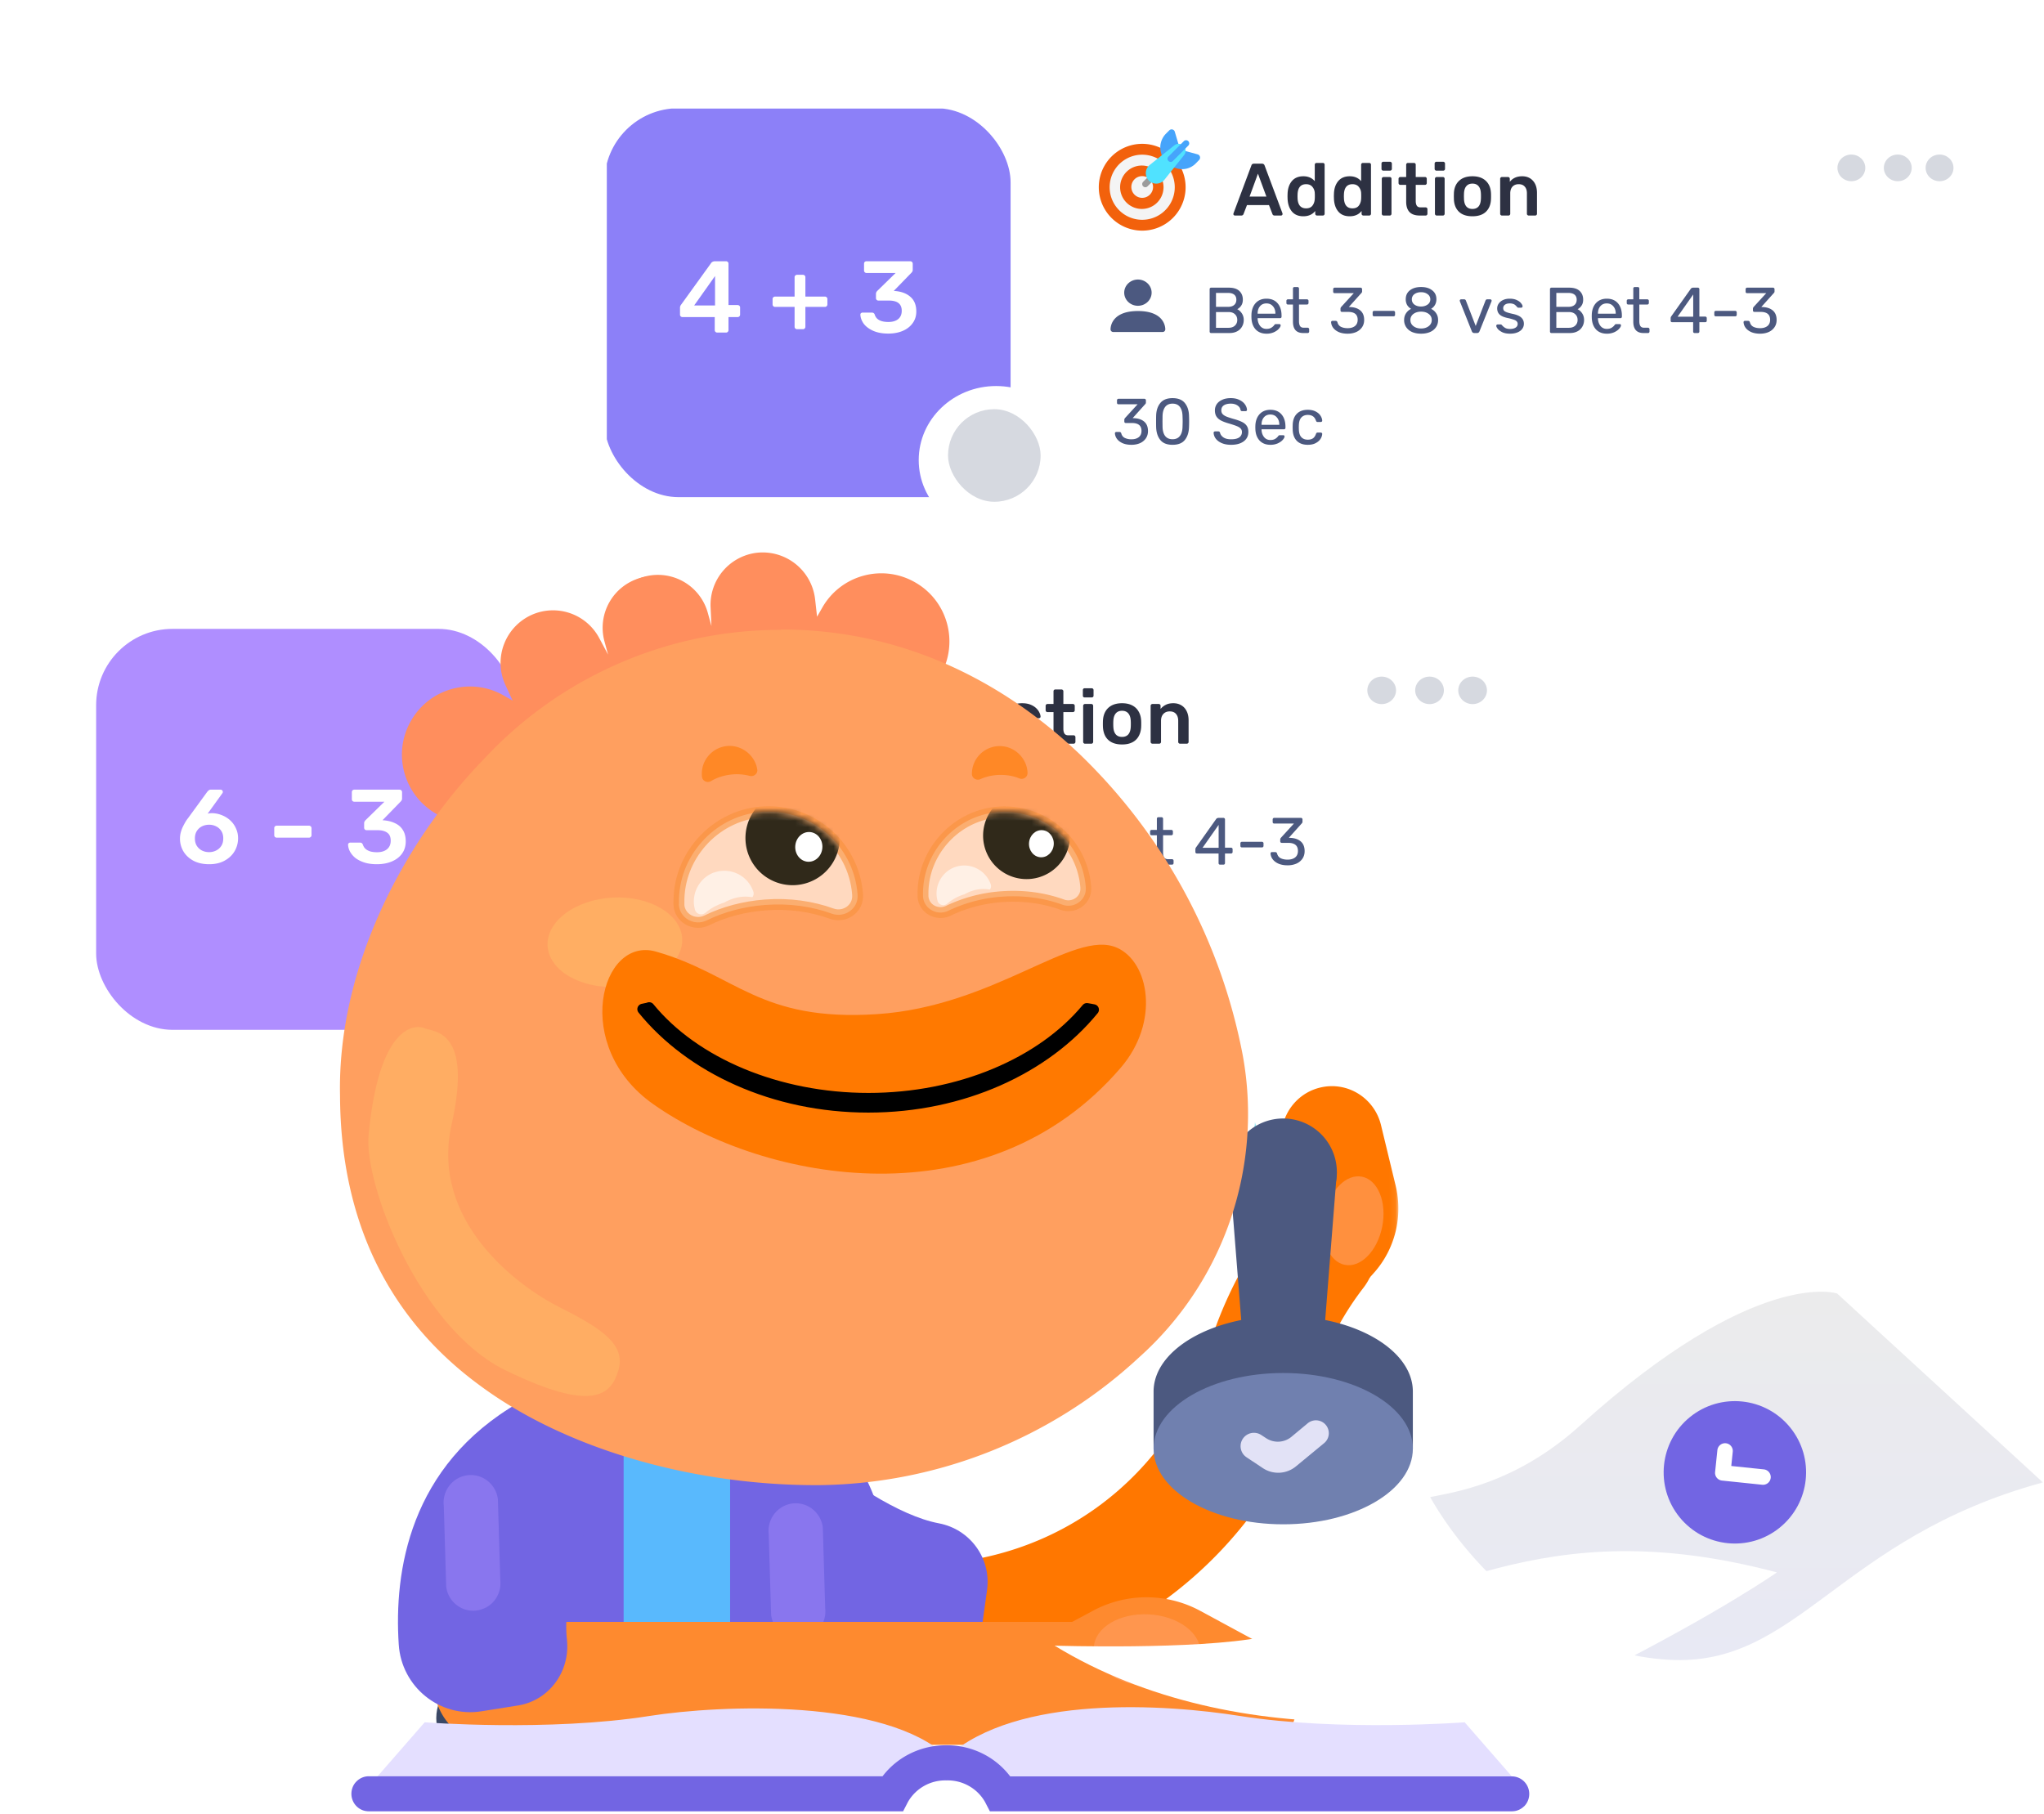 <svg xmlns="http://www.w3.org/2000/svg" width="320" height="284" fill="none"><mask id="a" width="320" height="284" x="0" y="0" maskUnits="userSpaceOnUse" style="mask-type:alpha"><path fill="#D9D9D9" d="M0 0h320v284H0z"/></mask><g mask="url(#a)"><g filter="url(#b)"><rect width="245.84" height="94.917" x="1" y="82.026" fill="#fff" rx="14.947"/></g><g clip-path="url(#c)"><path fill="#2D3142" d="M120.234 116.566c-.742 0-1.364-.107-1.866-.322-.494-.224-.873-.511-1.136-.861-.255-.359-.391-.734-.406-1.124a.243.243 0 0 1 .251-.252h1.064c.104 0 .179.024.227.072a.54.54 0 0 1 .144.156c.047.151.139.303.275.454.135.144.319.263.55.359.239.095.538.143.897.143.574 0 1-.095 1.279-.287.287-.191.431-.45.431-.777a.7.7 0 0 0-.228-.55c-.151-.144-.386-.271-.705-.383a10.798 10.798 0 0 0-1.244-.37c-.598-.144-1.1-.315-1.507-.515-.398-.207-.701-.466-.908-.777-.2-.311-.299-.705-.299-1.184 0-.462.123-.873.37-1.231.256-.359.614-.642 1.077-.849.47-.208 1.028-.311 1.674-.311.518 0 .976.071 1.375.215.399.135.729.319.992.55.264.223.463.466.598.729.144.256.22.507.228.754a.27.27 0 0 1-.072.179c-.04.048-.1.072-.18.072h-1.112a.425.425 0 0 1-.191-.048.349.349 0 0 1-.155-.179c-.048-.247-.204-.459-.467-.634s-.602-.263-1.016-.263c-.431 0-.778.08-1.041.239-.263.159-.394.407-.394.741 0 .224.064.411.191.562.136.144.347.272.634.383.295.112.682.231 1.16.359.677.151 1.231.327 1.662.526.43.199.745.454.945.765.199.303.299.69.299 1.16 0 .526-.144.977-.431 1.352-.279.366-.674.649-1.184.849-.51.199-1.104.298-1.781.298zm7.08 0c-.486 0-.909-.107-1.268-.322a2.23 2.23 0 0 1-.813-.933c-.191-.407-.287-.885-.287-1.435v-3.36c0-.08.028-.148.084-.204a.278.278 0 0 1 .203-.083h1.053c.087 0 .155.028.203.083a.278.278 0 0 1 .084.204v3.288c0 .989.434 1.483 1.303 1.483.414 0 .741-.132.98-.395.248-.263.371-.625.371-1.088v-3.288c0-.08.028-.148.084-.204a.278.278 0 0 1 .203-.083h1.052a.28.28 0 0 1 .204.083.277.277 0 0 1 .083.204v5.644c0 .08-.027.147-.083.203a.278.278 0 0 1-.204.084h-.968a.289.289 0 0 1-.215-.084.3.3 0 0 1-.072-.203v-.49a2.283 2.283 0 0 1-.801.657c-.319.16-.718.239-1.196.239zm8.712 0c-.462 0-.849-.079-1.159-.239a2.354 2.354 0 0 1-.754-.61v.443c0 .08-.028.147-.084.203-.047.056-.115.084-.203.084h-.945a.277.277 0 0 1-.203-.084.276.276 0 0 1-.084-.203v-7.916c0-.08.028-.148.084-.204a.28.28 0 0 1 .203-.083h1.017c.088 0 .155.028.203.083a.278.278 0 0 1 .084.204v2.654c.199-.231.446-.418.741-.562.303-.151.67-.227 1.1-.227.423 0 .79.072 1.101.215.31.144.57.347.777.61.215.255.379.554.49.897.112.343.172.714.18 1.112.007.144.011.275.011.395 0 .111-.004.239-.011.382a4.3 4.3 0 0 1-.192 1.148 2.753 2.753 0 0 1-.478.897 2.142 2.142 0 0 1-.777.598c-.311.136-.678.203-1.101.203zm-.442-1.279c.343 0 .61-.072.801-.215.192-.152.327-.347.407-.586.087-.239.139-.502.155-.789.016-.24.016-.479 0-.718a2.743 2.743 0 0 0-.155-.789 1.15 1.15 0 0 0-.407-.574c-.191-.152-.458-.227-.801-.227-.319 0-.578.071-.777.215-.2.143-.351.327-.455.55a1.692 1.692 0 0 0-.167.682 8.397 8.397 0 0 0 0 .92c.016.247.068.491.155.73.096.231.244.422.443.574.207.151.474.227.801.227zm7.245 1.16c-.478 0-.881-.084-1.208-.251a1.603 1.603 0 0 1-.729-.742c-.16-.334-.239-.749-.239-1.243v-2.715h-.945a.278.278 0 0 1-.203-.083.278.278 0 0 1-.084-.204v-.693c0-.08.028-.148.084-.204a.278.278 0 0 1 .203-.083h.945v-1.985c0-.08.024-.148.071-.204a.296.296 0 0 1 .216-.083h.968a.28.28 0 0 1 .204.083.28.28 0 0 1 .083.204v1.985h1.495c.08 0 .148.028.203.083a.278.278 0 0 1 .084.204v.693c0 .08-.028.148-.084.204a.277.277 0 0 1-.203.083h-1.495v2.595c0 .327.056.582.168.765.119.184.323.276.61.276h.825c.079 0 .147.027.203.083a.278.278 0 0 1 .084.204v.741c0 .08-.028.147-.084.203a.277.277 0 0 1-.203.084h-.969zm2.753 0a.274.274 0 0 1-.203-.084.276.276 0 0 1-.084-.203v-5.632c0-.088.028-.16.084-.216a.277.277 0 0 1 .203-.083h.969a.28.28 0 0 1 .203.083.273.273 0 0 1 .095.216v.49c.184-.255.419-.45.706-.586a2.403 2.403 0 0 1 1.016-.203h.491c.087 0 .155.028.203.083a.278.278 0 0 1 .084.204v.861a.277.277 0 0 1-.084.203.253.253 0 0 1-.203.084h-.933c-.383 0-.682.107-.897.323-.207.215-.311.51-.311.884v3.289c0 .08-.028.147-.083.203a.292.292 0 0 1-.216.084h-1.04zm6.561.119c-.414 0-.789-.079-1.124-.239a2.176 2.176 0 0 1-.801-.657 1.608 1.608 0 0 1-.287-.933c0-.558.223-1.001.669-1.327.455-.335 1.053-.558 1.794-.67l1.638-.239v-.251c0-.335-.083-.594-.251-.778-.167-.183-.454-.275-.861-.275-.287 0-.522.06-.705.18a1.038 1.038 0 0 0-.395.454.304.304 0 0 1-.275.156h-.945a.275.275 0 0 1-.203-.072.29.29 0 0 1-.06-.192 1.22 1.22 0 0 1 .156-.466c.096-.183.247-.359.454-.526a2.64 2.64 0 0 1 .801-.442c.327-.12.722-.18 1.184-.18.503 0 .925.064 1.268.191.351.12.63.283.837.491.207.207.359.45.454.729.096.279.144.574.144.885v3.755c0 .08-.028.147-.084.203a.276.276 0 0 1-.203.084h-.969a.292.292 0 0 1-.215-.084.3.3 0 0 1-.072-.203v-.466a1.917 1.917 0 0 1-.418.43 2.451 2.451 0 0 1-.646.323 2.89 2.89 0 0 1-.885.119zm.407-1.136c.279 0 .53-.059.753-.179.231-.119.411-.303.538-.55.136-.255.203-.574.203-.957v-.251l-1.195.192c-.471.071-.822.187-1.053.346-.231.16-.347.355-.347.586 0 .176.052.327.156.455.112.119.251.211.418.275.168.056.343.083.527.083zm7.459 1.136c-.574 0-1.08-.107-1.519-.322a2.454 2.454 0 0 1-1.016-.933c-.239-.415-.371-.913-.395-1.495a7.257 7.257 0 0 1-.012-.466c0-.2.004-.363.012-.491.024-.581.156-1.076.395-1.482.247-.415.586-.73 1.016-.945.439-.215.945-.323 1.519-.323.51 0 .945.072 1.303.215.359.144.654.323.885.539.231.215.403.442.514.681.12.231.184.443.192.634a.24.24 0 0 1-.084.215.302.302 0 0 1-.203.072h-1.053a.29.29 0 0 1-.191-.06.683.683 0 0 1-.119-.179c-.12-.319-.279-.542-.479-.67-.191-.135-.438-.203-.741-.203-.399 0-.718.127-.957.382-.231.248-.355.642-.371 1.184a7.775 7.775 0 0 0 0 .837c.016.55.14.949.371 1.196.239.247.558.371.957.371.311 0 .562-.064.753-.191.192-.136.347-.363.467-.682a.65.65 0 0 1 .119-.179.29.29 0 0 1 .191-.06h1.053a.28.28 0 0 1 .203.083c.064.048.092.116.084.204a1.61 1.61 0 0 1-.12.49 2.004 2.004 0 0 1-.323.55 2.627 2.627 0 0 1-.55.514 2.94 2.94 0 0 1-.813.371 3.703 3.703 0 0 1-1.088.143zm7.1-.119c-.478 0-.88-.084-1.207-.251a1.61 1.61 0 0 1-.73-.742c-.159-.334-.239-.749-.239-1.243v-2.715h-.945a.28.28 0 0 1-.203-.083.278.278 0 0 1-.084-.204v-.693c0-.08.028-.148.084-.204a.28.28 0 0 1 .203-.083h.945v-1.985c0-.08.024-.148.072-.204a.293.293 0 0 1 .215-.083h.969a.28.28 0 0 1 .203.083.278.278 0 0 1 .084.204v1.985h1.494a.28.28 0 0 1 .204.083.277.277 0 0 1 .083.204v.693c0 .08-.027.148-.083.204a.28.28 0 0 1-.204.083h-1.494v2.595c0 .327.055.582.167.765.12.184.323.276.61.276h.825c.08 0 .148.027.203.083a.278.278 0 0 1 .084.204v.741c0 .08-.028.147-.084.203a.274.274 0 0 1-.203.084h-.969zm2.753 0a.277.277 0 0 1-.203-.084.276.276 0 0 1-.084-.203v-5.644c0-.08.028-.148.084-.204a.28.28 0 0 1 .203-.083h.993c.088 0 .155.028.203.083a.278.278 0 0 1 .084.204v5.644c0 .08-.028.147-.084.203a.252.252 0 0 1-.203.084h-.993zm-.048-7.247a.324.324 0 0 1-.215-.071.32.32 0 0 1-.072-.216v-.861c0-.079.024-.147.072-.203a.292.292 0 0 1 .215-.084h1.089c.087 0 .159.028.215.084a.277.277 0 0 1 .084.203v.861c0 .088-.028.16-.084.216a.324.324 0 0 1-.215.071h-1.089zm5.849 7.366c-.638 0-1.176-.111-1.614-.334a2.372 2.372 0 0 1-.993-.945c-.223-.407-.35-.881-.382-1.423a9.704 9.704 0 0 1-.012-.526c0-.207.004-.383.012-.526.032-.55.163-1.025.394-1.423a2.438 2.438 0 0 1 1.005-.945c.438-.223.968-.335 1.59-.335.622 0 1.148.112 1.579.335.438.223.773.538 1.004.945.239.398.375.873.407 1.423.008.143.012.319.012.526 0 .207-.004.382-.012.526-.032.542-.164 1.016-.395 1.423a2.28 2.28 0 0 1-.992.945c-.431.223-.965.334-1.603.334zm0-1.183c.423 0 .75-.132.981-.395.231-.271.358-.666.382-1.184.008-.119.012-.275.012-.466 0-.192-.004-.347-.012-.467-.024-.51-.151-.9-.382-1.171s-.558-.407-.981-.407c-.422 0-.749.136-.98.407-.232.271-.359.661-.383 1.171-.008.12-.012.275-.012.467 0 .191.004.347.012.466.024.518.151.913.383 1.184.231.263.558.395.98.395zm4.763 1.064a.276.276 0 0 1-.203-.084.276.276 0 0 1-.084-.203v-5.644c0-.08.028-.148.084-.204a.278.278 0 0 1 .203-.083h.981a.28.28 0 0 1 .203.083.278.278 0 0 1 .084.204v.49a2.5 2.5 0 0 1 .789-.634c.327-.175.729-.263 1.208-.263.486 0 .908.112 1.267.335.359.215.634.522.825.921.2.398.299.877.299 1.435v3.36c0 .08-.028.147-.084.203a.274.274 0 0 1-.203.084h-1.052a.274.274 0 0 1-.203-.084.276.276 0 0 1-.084-.203v-3.289c0-.462-.116-.825-.347-1.088-.223-.263-.55-.394-.98-.394-.415 0-.746.131-.993.394s-.371.626-.371 1.088v3.289c0 .08-.028.147-.083.203a.278.278 0 0 1-.204.084h-1.052z"/><rect width="65.558" height="62.78" x="15.051" y="98.468" fill="#AF8EFF" rx="11.958"/><path fill="#fff" fill-rule="evenodd" d="M78.264 167.227c6.897 0 12.488-5.354 12.488-11.958 0-6.605-5.591-11.958-12.487-11.958-6.897 0-12.488 5.353-12.488 11.958 0 6.604 5.591 11.958 12.487 11.958z" clip-rule="evenodd"/><rect width="14.947" height="14.947" x="70.506" y="147.047" fill="#D6D9E0" rx="7.474"/><g filter="url(#d)"><path fill="#F4F6FA" d="M95.591 104.213a2.335 2.335 0 0 1 2.336-2.335h11.678a2.334 2.334 0 0 1 2.335 2.335v11.678a2.335 2.335 0 0 1-2.335 2.336H97.927a2.336 2.336 0 0 1-2.336-2.336v-11.678z"/></g><path fill="#9C9EB9" d="M106.131 105.404c.185-.221.35-.272.454-.278a.425.425 0 0 1 .319.131.521.521 0 0 1 .152.377c0 .149-.059.36-.284.602-.212.228-.494.522-.785.827h-.001c-.406.425-.832.871-1.119 1.187-.453.5-.074 1.256.56 1.256h2.365a.59.59 0 0 0 0-1.179h-1.164a.093.093 0 0 1-.067-.158l.251-.262c.293-.307.584-.611.823-.868.824-.884.744-1.977.102-2.617a1.6 1.6 0 0 0-1.211-.473c-.479.024-.935.264-1.298.696a.59.59 0 0 0 .903.759zm-4.634-.868a.589.589 0 0 0-1.017-.406l-1.07 1.123a.59.59 0 1 0 .855.813c.019-.02.052-.006.052.021v2.83a.59.59 0 0 0 1.18 0v-4.381zm-1.224 7.548a.524.524 0 1 1 .692.703.082.082 0 0 1-.028.007.591.591 0 0 0-.07 1.159l.029.008a.524.524 0 1 1-.65.661.59.59 0 0 0-1.124.358 1.704 1.704 0 1 0 2.991-1.533.102.102 0 0 1 0-.12 1.703 1.703 0 1 0-2.902-1.756.59.59 0 0 0 1.062.513zm5.684-1.428a.59.59 0 0 1 .429.715l-.406 1.63a.093.093 0 0 0 .09.116h.427a.094.094 0 0 0 .094-.094v-.279a.59.59 0 0 1 1.179 0v.308c0 .045.032.082.074.097a.589.589 0 0 1 0 1.115c-.042.015-.074.052-.074.097v1.207a.59.59 0 1 1-1.179 0v-1.178a.094.094 0 0 0-.094-.094h-1.301a.589.589 0 0 1-.572-.732l.618-2.479a.59.59 0 0 1 .715-.429z"/><path fill="#fff" d="M32.749 135.317c-.943 0-1.754-.176-2.434-.527-.68-.361-1.205-.844-1.578-1.446a3.884 3.884 0 0 1-.559-2.056c0-.34.044-.668.132-.986.087-.318.202-.62.345-.905.142-.285.28-.537.41-.756.143-.23.27-.411.38-.543l3.008-4.127c.044-.054.11-.12.197-.197a.487.487 0 0 1 .362-.131h1.53a.31.31 0 0 1 .246.115.333.333 0 0 1 .066.378.206.206 0 0 1-.05.082l-2.302 3.19c.099-.033.214-.055.346-.066.131-.011.252-.016.361-.016a4.18 4.18 0 0 1 1.562.329c.494.197.927.471 1.3.822.372.35.663.761.87 1.233.22.471.33.986.33 1.545 0 .724-.181 1.398-.543 2.023-.362.614-.882 1.107-1.562 1.48-.669.372-1.474.559-2.417.559zm-.016-1.891c.394 0 .756-.082 1.085-.247.34-.164.614-.405.822-.723.208-.318.312-.713.312-1.184 0-.461-.104-.85-.312-1.168a2.019 2.019 0 0 0-.822-.723 2.397 2.397 0 0 0-1.085-.247c-.395 0-.762.083-1.102.247a2.046 2.046 0 0 0-.806.723c-.208.318-.312.707-.312 1.168 0 .471.104.866.312 1.184.209.318.477.559.806.723.34.165.707.247 1.102.247zm10.596-2.269a.404.404 0 0 1-.296-.115.416.416 0 0 1-.099-.28v-1.085a.41.41 0 0 1 .1-.28.404.404 0 0 1 .295-.115h5.048c.11 0 .203.039.28.115.076.077.115.17.115.28v1.085c0 .11-.039.203-.116.28a.383.383 0 0 1-.28.115H43.33zm15.67 4.16c-.768 0-1.431-.094-1.99-.28-.56-.186-1.025-.427-1.398-.723a3.4 3.4 0 0 1-.822-.987 2.498 2.498 0 0 1-.296-1.069c0-.098.033-.175.099-.23a.39.39 0 0 1 .263-.098h1.48c.11 0 .203.021.28.065.076.044.142.132.197.263.098.296.257.532.476.707.23.176.494.302.79.379.295.065.608.098.937.098.657 0 1.178-.153 1.562-.46.394-.318.592-.767.592-1.348 0-.581-.181-.998-.543-1.25-.362-.263-.866-.395-1.513-.395H57.42a.442.442 0 0 1-.296-.098.402.402 0 0 1-.115-.296v-.691c0-.109.022-.203.066-.279.054-.088.11-.159.164-.214l2.943-2.878H55.48a.4.4 0 0 1-.296-.115.413.413 0 0 1-.099-.279v-1.085c0-.121.033-.22.099-.296a.4.4 0 0 1 .296-.115h7.053a.4.4 0 0 1 .296.115.399.399 0 0 1 .115.296v.986a.518.518 0 0 1-.065.263.93.93 0 0 1-.148.198l-2.845 2.926.197.017c.67.055 1.261.208 1.776.46.526.241.932.598 1.217 1.069.296.471.444 1.063.444 1.776 0 .745-.197 1.386-.592 1.923-.384.527-.915.932-1.595 1.217-.68.285-1.458.428-2.335.428z"/></g><path fill="#4C5980" d="M112.976 135.384a.264.264 0 0 1-.178-.063.264.264 0 0 1-.063-.178v-6.832c0-.077.021-.136.063-.178a.241.241 0 0 1 .178-.073h2.867c.746 0 1.308.178 1.685.533.376.356.565.823.565 1.402 0 .391-.091.715-.272.974a1.617 1.617 0 0 1-.628.565c.293.146.54.373.743.68.202.307.303.659.303 1.056 0 .391-.091.747-.272 1.068a1.886 1.886 0 0 1-.785.764c-.348.188-.767.282-1.255.282h-2.951zm2.71-4.227c.44 0 .774-.101 1.005-.304.237-.202.355-.484.355-.847 0-.356-.115-.628-.345-.816-.23-.189-.568-.283-1.015-.283h-1.925v2.25h1.925zm.105 3.38c.439 0 .781-.119 1.025-.356.251-.237.377-.541.377-.911 0-.383-.126-.69-.377-.92-.244-.237-.586-.356-1.025-.356h-2.03v2.543h2.03zm6.123.952c-.718 0-1.294-.22-1.726-.66-.425-.446-.659-1.053-.701-1.82l-.01-.356.01-.345c.049-.754.286-1.353.711-1.8.433-.446 1.001-.669 1.706-.669.774 0 1.374.247 1.8.742.425.489.638 1.151.638 1.988v.178c0 .07-.024.129-.073.178a.227.227 0 0 1-.168.063h-3.62v.094c.021.454.157.841.408 1.162.258.313.596.47 1.015.47.321 0 .582-.062.785-.188.209-.132.362-.269.46-.408a.568.568 0 0 1 .136-.147.38.38 0 0 1 .178-.031h.513c.062 0 .115.018.157.052a.18.18 0 0 1 .062.147c0 .153-.097.338-.293.554-.188.217-.456.405-.805.565a2.854 2.854 0 0 1-1.183.231zm1.434-3.223v-.031c0-.482-.133-.872-.398-1.172-.258-.307-.607-.461-1.046-.461-.439 0-.788.154-1.046.461-.251.3-.377.69-.377 1.172v.031h2.867zm4.488 3.118c-1.102 0-1.653-.614-1.653-1.842v-2.762h-.816a.264.264 0 0 1-.178-.063.261.261 0 0 1-.063-.177v-.356c0-.07.021-.126.063-.168a.245.245 0 0 1 .178-.073h.816v-1.747a.23.23 0 0 1 .062-.168.247.247 0 0 1 .178-.073h.492c.07 0 .126.025.168.073a.213.213 0 0 1 .073.168v1.747h1.297c.07 0 .126.025.168.073a.213.213 0 0 1 .073.168v.356a.243.243 0 0 1-.073.177.227.227 0 0 1-.168.063h-1.297v2.689c0 .349.059.614.178.795.118.175.314.262.586.262h.638c.07 0 .125.024.167.073a.21.21 0 0 1 .074.168v.376c0 .07-.025.129-.074.178a.225.225 0 0 1-.167.063h-.722zm7.171.105c-.552 0-1.029-.088-1.434-.262-.398-.181-.701-.415-.91-.701a1.663 1.663 0 0 1-.325-.9c0-.063.021-.111.063-.146a.213.213 0 0 1 .157-.063h.513c.146 0 .244.077.293.23.09.349.286.597.586.743.3.14.652.209 1.057.209.495 0 .889-.115 1.182-.345.293-.237.439-.575.439-1.015 0-.844-.512-1.266-1.538-1.266h-.994a.264.264 0 0 1-.178-.063.263.263 0 0 1-.062-.178v-.282c0-.098.038-.192.115-.283l2.03-2.218h-3.087a.264.264 0 0 1-.178-.063.262.262 0 0 1-.063-.178v-.397c0-.07.021-.129.063-.178a.241.241 0 0 1 .178-.073h4.175c.076 0 .136.024.178.073a.224.224 0 0 1 .073.178v.377c0 .083-.039.163-.115.24l-2.02 2.25.168.01c.711.021 1.273.206 1.684.555.412.349.618.858.618 1.527 0 .454-.115.848-.346 1.183-.23.335-.547.593-.952.774a3.433 3.433 0 0 1-1.37.262zm4.278-2.804a.264.264 0 0 1-.178-.063.264.264 0 0 1-.063-.178v-.398c0-.07.021-.125.063-.167a.241.241 0 0 1 .178-.073h3.139a.21.21 0 0 1 .167.073.208.208 0 0 1 .073.167v.398c0 .07-.024.129-.073.178a.226.226 0 0 1-.167.063h-3.139zm7.582 2.804c-.544 0-1.022-.088-1.434-.262a2.22 2.22 0 0 1-.962-.774 2.02 2.02 0 0 1-.345-1.172c0-.412.101-.771.303-1.078.202-.314.478-.554.827-.722a1.742 1.742 0 0 1-.649-.628 1.866 1.866 0 0 1-.22-.92c0-.614.223-1.095.67-1.444.453-.356 1.057-.534 1.81-.534.746 0 1.343.178 1.789.534.454.349.68.826.68 1.433a1.8 1.8 0 0 1-.23.921 1.767 1.767 0 0 1-.628.638c.349.168.625.408.827.722.202.307.303.666.303 1.078 0 .446-.115.837-.345 1.172-.23.335-.555.593-.973.774-.412.174-.886.262-1.423.262zm0-4.384c.418-.007.771-.116 1.057-.325a.977.977 0 0 0 .429-.826.986.986 0 0 0-.429-.837c-.279-.217-.632-.325-1.057-.325-.433 0-.792.105-1.078.314a1.004 1.004 0 0 0-.418.848c0 .348.139.627.418.837.286.209.645.314 1.078.314zm0 3.547c.488 0 .896-.126 1.224-.377.328-.251.492-.583.492-.994 0-.412-.164-.739-.492-.984-.328-.244-.736-.366-1.224-.366-.495 0-.907.122-1.235.366a1.164 1.164 0 0 0-.491.984c0 .411.163.743.491.994.328.251.74.377 1.235.377zm8.581.732c-.182 0-.311-.087-.388-.262l-1.935-4.855-.021-.104c0-.063.021-.115.063-.157a.21.21 0 0 1 .156-.063h.503c.118 0 .205.059.261.178l1.591 4.123 1.59-4.123c.063-.119.147-.178.251-.178h.513c.056 0 .105.021.146.063a.198.198 0 0 1 .074.157l-.021.104-1.946 4.855c-.077.175-.206.262-.388.262h-.449zm5.769.105c-.489 0-.9-.077-1.235-.231-.328-.16-.575-.341-.743-.544-.16-.202-.241-.369-.241-.502 0-.07.025-.122.074-.157a.274.274 0 0 1 .167-.063h.471c.07 0 .132.035.188.105.168.195.349.349.544.46.196.112.457.168.785.168.363 0 .656-.07.879-.209.23-.147.345-.346.345-.597a.578.578 0 0 0-.146-.408c-.091-.112-.251-.206-.481-.282a7.764 7.764 0 0 0-1.005-.272c-.607-.133-1.039-.325-1.297-.576-.252-.251-.377-.575-.377-.973 0-.265.077-.516.23-.753.161-.245.391-.44.691-.586.307-.154.673-.23 1.098-.23.447 0 .827.073 1.141.219.314.147.547.321.701.523.16.196.241.36.241.492a.198.198 0 0 1-.074.157.213.213 0 0 1-.157.063h-.439a.255.255 0 0 1-.209-.105 2.63 2.63 0 0 0-.293-.303.939.939 0 0 0-.346-.199 1.6 1.6 0 0 0-.565-.084c-.334 0-.593.074-.774.22a.667.667 0 0 0-.272.555c0 .146.038.272.115.376.077.098.223.189.44.272.223.084.544.171.962.262.663.139 1.13.342 1.402.607.279.258.419.589.419.994 0 .3-.087.572-.262.816-.174.244-.432.436-.774.575-.335.14-.736.21-1.203.21zm6.69-.105a.261.261 0 0 1-.177-.063.264.264 0 0 1-.063-.178v-6.832c0-.077.021-.136.063-.178a.24.24 0 0 1 .177-.073h2.867c.747 0 1.308.178 1.685.533.377.356.565.823.565 1.402 0 .391-.091.715-.272.974a1.61 1.61 0 0 1-.628.565c.293.146.541.373.743.68.202.307.303.659.303 1.056 0 .391-.09.747-.272 1.068a1.89 1.89 0 0 1-.784.764c-.349.188-.768.282-1.256.282h-2.951zm2.71-4.227c.44 0 .775-.101 1.005-.304.237-.202.356-.484.356-.847 0-.356-.115-.628-.346-.816-.23-.189-.568-.283-1.015-.283h-1.925v2.25h1.925zm.105 3.38c.44 0 .781-.119 1.025-.356.252-.237.377-.541.377-.911 0-.383-.125-.69-.377-.92-.244-.237-.585-.356-1.025-.356h-2.03v2.543h2.03zm6.124.952c-.719 0-1.294-.22-1.727-.66-.425-.446-.659-1.053-.701-1.82l-.01-.356.01-.345c.049-.754.286-1.353.712-1.8.432-.446 1.001-.669 1.705-.669.775 0 1.374.247 1.8.742.425.489.638 1.151.638 1.988v.178c0 .07-.024.129-.073.178a.226.226 0 0 1-.167.063h-3.621v.094c.021.454.157.841.408 1.162.258.313.597.47 1.015.47.321 0 .583-.062.785-.188.209-.132.363-.269.46-.408a.587.587 0 0 1 .136-.147.382.382 0 0 1 .178-.031h.513c.063 0 .115.018.157.052a.18.18 0 0 1 .063.147c0 .153-.098.338-.293.554-.189.217-.457.405-.806.565a2.852 2.852 0 0 1-1.182.231zm1.433-3.223v-.031c0-.482-.132-.872-.397-1.172-.259-.307-.607-.461-1.047-.461-.439 0-.788.154-1.046.461-.251.3-.377.69-.377 1.172v.031h2.867zm4.488 3.118c-1.102 0-1.653-.614-1.653-1.842v-2.762h-.816a.264.264 0 0 1-.178-.063.261.261 0 0 1-.063-.177v-.356c0-.07.021-.126.063-.168a.245.245 0 0 1 .178-.073h.816v-1.747c0-.07.021-.126.063-.168a.245.245 0 0 1 .178-.073h.491c.07 0 .126.025.168.073a.21.21 0 0 1 .073.168v1.747h1.298c.069 0 .125.025.167.073a.21.21 0 0 1 .073.168v.356a.24.24 0 0 1-.073.177.226.226 0 0 1-.167.063h-1.298v2.689c0 .349.059.614.178.795.119.175.314.262.586.262h.638a.21.21 0 0 1 .168.073.213.213 0 0 1 .073.168v.376c0 .07-.025.129-.073.178a.227.227 0 0 1-.168.063h-.722zm8.249 0a.262.262 0 0 1-.178-.063.264.264 0 0 1-.063-.178v-1.506h-3.39a.264.264 0 0 1-.178-.063.264.264 0 0 1-.063-.178v-.419c0-.104.038-.209.115-.313l3.139-4.426a.317.317 0 0 1 .157-.126.508.508 0 0 1 .23-.052h.754a.21.21 0 0 1 .167.073.21.21 0 0 1 .073.167v4.426h.942c.07 0 .129.025.178.074a.206.206 0 0 1 .073.167v.429c0 .07-.024.129-.073.178a.227.227 0 0 1-.168.063h-.952v1.506c0 .07-.024.129-.073.178a.226.226 0 0 1-.167.063h-.523zm-.231-2.637v-3.589l-2.521 3.589h2.521zm3.646-.062a.262.262 0 0 1-.178-.063.264.264 0 0 1-.063-.178v-.398c0-.07.021-.125.063-.167a.24.24 0 0 1 .178-.073h3.138a.21.21 0 0 1 .168.073.208.208 0 0 1 .073.167v.398c0 .07-.024.129-.073.178a.227.227 0 0 1-.168.063h-3.138zm7.148 2.804c-.551 0-1.029-.088-1.434-.262-.397-.181-.701-.415-.91-.701a1.67 1.67 0 0 1-.324-.9c0-.063.021-.111.062-.146a.214.214 0 0 1 .157-.063h.513c.147 0 .244.077.293.23.091.349.286.597.586.743.3.14.652.209 1.057.209.495 0 .889-.115 1.182-.345.293-.237.44-.575.44-1.015 0-.844-.513-1.266-1.539-1.266h-.994a.261.261 0 0 1-.177-.063.264.264 0 0 1-.063-.178v-.282c0-.098.038-.192.115-.283l2.03-2.218h-3.087a.264.264 0 0 1-.178-.063.262.262 0 0 1-.063-.178v-.397c0-.07.021-.129.063-.178a.241.241 0 0 1 .178-.073h4.175a.22.22 0 0 1 .178.073.22.22 0 0 1 .073.178v.377c0 .083-.038.163-.115.24l-2.019 2.25.167.01c.711.021 1.273.206 1.685.555.411.349.617.858.617 1.527 0 .454-.115.848-.345 1.183a2.234 2.234 0 0 1-.953.774 3.433 3.433 0 0 1-1.37.262z"/><path fill="#4C5980" fill-rule="evenodd" d="M98.947 128.238c0 1.17.99 2.118 2.212 2.118 1.221 0 2.211-.948 2.211-2.118 0-1.169-.99-2.117-2.211-2.117-1.222 0-2.212.948-2.212 2.117zm6.188 6.353a.433.433 0 0 0 .442-.423s.147-2.965-4.418-2.965c-4.566 0-4.418 2.965-4.418 2.965 0 .234.198.423.442.423h7.952z" clip-rule="evenodd"/><path fill="#4C5980" d="M100.114 153.426c-.551 0-1.03-.088-1.434-.262-.397-.181-.7-.415-.91-.701a1.668 1.668 0 0 1-.325-.9.18.18 0 0 1 .063-.146.213.213 0 0 1 .157-.063h.513c.146 0 .244.077.293.23.09.349.286.596.586.743.3.139.652.209 1.057.209.495 0 .889-.115 1.182-.345.293-.237.439-.576.439-1.015 0-.844-.512-1.266-1.538-1.266h-.994a.263.263 0 0 1-.178-.063.264.264 0 0 1-.062-.178v-.282c0-.098.038-.192.115-.283l2.03-2.218h-3.087a.264.264 0 0 1-.178-.063.264.264 0 0 1-.063-.178v-.397c0-.07.021-.129.063-.178a.242.242 0 0 1 .178-.073h4.175a.22.22 0 0 1 .178.073.22.22 0 0 1 .073.178v.376c0 .084-.038.164-.115.241l-2.02 2.25.168.01c.711.021 1.273.206 1.684.555.412.348.618.858.618 1.527 0 .454-.115.848-.345 1.183a2.234 2.234 0 0 1-.953.774 3.433 3.433 0 0 1-1.37.262zm6.632 0c-.9 0-1.559-.262-1.978-.785-.418-.523-.641-1.21-.669-2.061a27.289 27.289 0 0 1-.011-.911c0-.432.004-.746.011-.941.021-.838.244-1.518.669-2.041.426-.53 1.085-.795 1.978-.795.9 0 1.563.265 1.988.795.426.523.649 1.203.67 2.041.014.39.021.704.021.941 0 .23-.007.534-.021.911-.028.851-.251 1.538-.67 2.061-.418.523-1.081.785-1.988.785zm0-.9c.523 0 .917-.175 1.182-.523.272-.349.415-.841.429-1.476.014-.404.021-.697.021-.879 0-.195-.007-.481-.021-.858-.014-.627-.153-1.119-.418-1.475-.265-.356-.663-.534-1.193-.534-.523 0-.921.178-1.193.534-.265.356-.404.848-.418 1.475l-.011.858.011.879c.014.635.153 1.127.418 1.476.272.348.67.523 1.193.523zm9.453.9c-.579 0-1.081-.091-1.507-.272-.418-.182-.739-.419-.962-.712a1.707 1.707 0 0 1-.356-.963.2.2 0 0 1 .063-.146.229.229 0 0 1 .167-.073h.534c.132 0 .223.069.272.209.063.293.241.544.534.753.299.21.718.314 1.255.314.579 0 1.015-.101 1.308-.303a1.01 1.01 0 0 0 .439-.869.778.778 0 0 0-.219-.575c-.14-.147-.349-.276-.628-.387a16.198 16.198 0 0 0-1.256-.419c-.544-.153-.976-.317-1.297-.492-.321-.174-.562-.39-.722-.648-.16-.258-.241-.583-.241-.973 0-.377.101-.715.304-1.015.209-.3.505-.534.889-.701.384-.175.841-.262 1.371-.262.544 0 1.011.098 1.402.293.391.188.687.429.889.722.203.293.311.586.325.879a.2.2 0 0 1-.063.146c-.035.042-.087.063-.157.063h-.555c-.146 0-.237-.066-.272-.199-.042-.293-.205-.533-.491-.722-.286-.195-.646-.293-1.078-.293-.475 0-.848.091-1.12.272-.272.182-.408.45-.408.806 0 .237.063.433.188.586.133.154.332.29.597.408.265.112.652.241 1.161.387.593.161 1.061.328 1.402.502.342.168.597.381.764.639.168.251.251.572.251.962 0 .649-.251 1.158-.753 1.528-.502.37-1.179.555-2.03.555zm6.345 0c-.719 0-1.294-.22-1.727-.66-.425-.446-.659-1.053-.701-1.82l-.01-.356.01-.345c.049-.754.286-1.354.712-1.8.432-.446 1.001-.67 1.705-.67.774 0 1.374.248 1.8.743.425.489.638 1.151.638 1.988v.178c0 .07-.024.129-.073.178a.227.227 0 0 1-.168.063h-3.62v.094c.021.453.157.841.408 1.161.258.314.597.471 1.015.471.321 0 .583-.063.785-.188.209-.133.363-.269.46-.408a.568.568 0 0 1 .136-.147.367.367 0 0 1 .178-.031h.513c.063 0 .115.017.157.052a.18.18 0 0 1 .063.147c0 .153-.098.338-.293.554-.189.217-.457.405-.806.565a2.852 2.852 0 0 1-1.182.231zm1.433-3.223v-.032c0-.481-.132-.871-.398-1.171-.258-.307-.606-.461-1.046-.461-.439 0-.788.154-1.046.461-.251.3-.377.69-.377 1.171v.032h2.867zm4.592 3.223c-.746 0-1.332-.21-1.758-.628-.418-.426-.642-1.019-.67-1.779l-.01-.419.01-.418c.028-.76.252-1.35.67-1.768.426-.426 1.012-.639 1.758-.639.502 0 .928.091 1.276.272.349.182.607.405.775.67.174.265.268.53.282.795a.184.184 0 0 1-.063.168.26.26 0 0 1-.177.062h-.503c-.069 0-.122-.013-.157-.041a.445.445 0 0 1-.104-.168c-.119-.335-.286-.572-.502-.711-.217-.147-.489-.22-.817-.22-.432 0-.777.136-1.035.408-.252.265-.388.673-.409 1.224l-.01.377.01.356c.021.558.157.969.409 1.234.251.265.596.398 1.035.398.328 0 .6-.07.817-.209.216-.147.383-.387.502-.722a.445.445 0 0 1 .104-.168c.035-.035.088-.052.157-.052h.503a.24.24 0 0 1 .177.073c.049.042.07.098.063.168-.014.258-.108.523-.282.795-.168.265-.426.488-.775.67-.341.181-.767.272-1.276.272z"/><path fill="#D6D9E0" fill-rule="evenodd" d="M223.803 110.247c1.241 0 2.247-.964 2.247-2.153s-1.006-2.152-2.247-2.152c-1.242 0-2.248.963-2.248 2.152s1.006 2.153 2.248 2.153zm-7.493 0c1.242 0 2.248-.964 2.248-2.153 0-1.188-1.006-2.152-2.248-2.152-1.241 0-2.248.964-2.248 2.152 0 1.189 1.007 2.153 2.248 2.153zm16.483-2.153c0 1.189-1.006 2.153-2.248 2.153-1.241 0-2.247-.964-2.247-2.153s1.006-2.152 2.247-2.152c1.242 0 2.248.963 2.248 2.152z" clip-rule="evenodd"/><g filter="url(#e)"><rect width="238.455" height="92.065" x="81" y="1" fill="#fff" rx="14.498"/></g><g clip-path="url(#f)"><path fill="#2D3142" d="M193.332 33.748a.262.262 0 0 1-.174-.07.234.234 0 0 1-.07-.174l.023-.104 2.796-7.481c.054-.194.189-.29.406-.29h1.264c.201 0 .336.096.406.29l2.795 7.48a.34.34 0 0 1 .012.105c0 .07-.023.128-.07.174a.22.22 0 0 1-.162.07h-1.009c-.101 0-.178-.023-.232-.07a.322.322 0 0 1-.105-.15l-.545-1.416h-3.445l-.545 1.415a.336.336 0 0 1-.336.22h-1.009zm4.929-2.97-1.322-3.584-1.311 3.584h2.633zm5.788 3.086c-.781 0-1.38-.252-1.798-.754-.417-.503-.642-1.172-.673-2.007l-.011-.383.011-.37c.024-.813.244-1.474.662-1.984.425-.51 1.028-.766 1.809-.766.75 0 1.345.255 1.786.766V25.79c0-.085.027-.15.081-.197a.27.27 0 0 1 .198-.081h.985a.25.25 0 0 1 .198.08.246.246 0 0 1 .081.198v7.678a.269.269 0 0 1-.081.197.247.247 0 0 1-.198.082h-.916a.268.268 0 0 1-.197-.081.269.269 0 0 1-.081-.198v-.429c-.441.55-1.06.824-1.856.824zm.429-1.241c.449 0 .781-.143.998-.43.216-.286.336-.637.359-1.055a5.94 5.94 0 0 0 .012-.452c0-.201-.004-.348-.012-.441a1.561 1.561 0 0 0-.371-.986c-.224-.278-.553-.418-.986-.418-.835 0-1.28.515-1.334 1.543l-.011.348.011.348c.054 1.028.499 1.543 1.334 1.543zm6.829 1.24c-.781 0-1.38-.25-1.798-.753-.417-.503-.641-1.172-.672-2.007l-.012-.383.012-.37c.023-.813.243-1.474.661-1.984.425-.51 1.028-.766 1.809-.766.75 0 1.346.255 1.787.766V25.79c0-.085.027-.15.081-.197a.268.268 0 0 1 .197-.081h.986c.085 0 .151.027.197.08a.246.246 0 0 1 .081.198v7.678a.269.269 0 0 1-.081.197.245.245 0 0 1-.197.082h-.917a.268.268 0 0 1-.197-.081.269.269 0 0 1-.081-.198v-.429c-.441.55-1.059.824-1.856.824zm.429-1.24c.449 0 .781-.143.998-.43.216-.286.336-.637.36-1.055.007-.093.011-.244.011-.452a6.47 6.47 0 0 0-.011-.441 1.567 1.567 0 0 0-.372-.986c-.224-.278-.553-.418-.986-.418-.835 0-1.279.515-1.333 1.543l-.012.348.012.348c.054 1.028.498 1.543 1.333 1.543zm4.823-5.904a.268.268 0 0 1-.197-.081.269.269 0 0 1-.081-.198v-.835c0-.077.027-.143.081-.197a.268.268 0 0 1 .197-.081h1.055a.27.27 0 0 1 .198.081c.062.054.092.12.092.197v.835a.269.269 0 0 1-.081.198.281.281 0 0 1-.209.08h-1.055zm.046 7.029a.268.268 0 0 1-.197-.081.269.269 0 0 1-.081-.198v-5.474a.27.27 0 0 1 .081-.198.268.268 0 0 1 .197-.08h.963c.085 0 .151.026.197.08a.246.246 0 0 1 .081.198v5.474a.269.269 0 0 1-.081.197.245.245 0 0 1-.197.082h-.963zm5.651 0c-.704 0-1.233-.182-1.589-.545-.348-.372-.522-.913-.522-1.624v-2.633h-.916a.267.267 0 0 1-.197-.081.306.306 0 0 1-.082-.21v-.66c0-.078.027-.143.082-.198a.267.267 0 0 1 .197-.08h.916V25.79c0-.085.027-.15.081-.197a.268.268 0 0 1 .197-.081h.94c.085 0 .151.027.197.08a.246.246 0 0 1 .081.198v1.925h1.45c.085 0 .151.027.197.081a.246.246 0 0 1 .081.198v.66a.283.283 0 0 1-.081.21.268.268 0 0 1-.197.08h-1.45v2.518c0 .332.058.584.174.754.116.17.31.255.58.255h.8a.27.27 0 0 1 .198.081c.054.054.081.12.081.197v.72a.269.269 0 0 1-.081.197.247.247 0 0 1-.198.08h-.939zm2.624-7.03a.267.267 0 0 1-.197-.08.266.266 0 0 1-.082-.198v-.835c0-.077.027-.143.082-.197a.267.267 0 0 1 .197-.081h1.055c.078 0 .143.027.197.081.062.054.093.12.093.197v.835a.269.269 0 0 1-.081.198.283.283 0 0 1-.209.08h-1.055zm.046 7.03a.268.268 0 0 1-.197-.081.269.269 0 0 1-.081-.198v-5.474a.27.27 0 0 1 .081-.198.268.268 0 0 1 .197-.08h.963c.085 0 .151.026.197.08a.246.246 0 0 1 .081.198v5.474a.269.269 0 0 1-.081.197.245.245 0 0 1-.197.082h-.963zm5.593.116c-.905 0-1.605-.232-2.1-.696-.494-.472-.761-1.114-.8-1.926l-.012-.51.012-.51c.039-.805.309-1.443.812-1.914.503-.472 1.199-.708 2.088-.708s1.585.236 2.088.708c.502.471.773 1.11.811 1.914.008.092.012.263.012.51s-.004.418-.012.51c-.038.812-.305 1.454-.8 1.926-.495.464-1.195.696-2.099.696zm0-1.149c.41 0 .727-.127.951-.382.224-.263.348-.646.371-1.149.008-.077.012-.228.012-.452s-.004-.375-.012-.452c-.023-.503-.147-.882-.371-1.137-.224-.263-.541-.394-.951-.394-.41 0-.727.131-.951.394-.225.255-.348.634-.371 1.137l-.012.452.012.452c.023.503.146.886.371 1.149.224.255.541.382.951.382zm4.62 1.033a.27.27 0 0 1-.198-.081.269.269 0 0 1-.081-.198v-5.474a.27.27 0 0 1 .081-.198.27.27 0 0 1 .198-.08h.951c.077 0 .143.026.197.08a.27.27 0 0 1 .081.198v.475c.456-.58 1.102-.87 1.937-.87.711 0 1.276.236 1.693.708.418.464.627 1.098.627 1.902v3.26a.269.269 0 0 1-.081.197.248.248 0 0 1-.198.08h-1.02a.27.27 0 0 1-.198-.08.269.269 0 0 1-.081-.198v-3.19c0-.456-.112-.807-.336-1.055-.217-.255-.534-.383-.951-.383-.41 0-.735.128-.974.383-.232.255-.348.607-.348 1.056v3.19a.266.266 0 0 1-.082.197.245.245 0 0 1-.197.08h-1.02z"/><rect width="63.588" height="60.894" x="94.625" y="16.948" fill="#8C80F8" rx="11.599"/><path fill="#fff" fill-rule="evenodd" d="M155.942 83.641c6.689 0 12.112-5.193 12.112-11.599 0-6.405-5.423-11.598-12.112-11.598s-12.112 5.193-12.112 11.598c0 6.406 5.423 11.6 12.112 11.6z" clip-rule="evenodd"/><rect width="14.498" height="14.498" x="148.418" y="64.068" fill="#D6D9E0" rx="7.249"/><path fill="#F4F4F4" d="M178.818 35.146a5.83 5.83 0 1 0 0-11.658 5.83 5.83 0 0 0 0 11.658z"/><path fill="#F2610C" d="M185.614 29.317a6.796 6.796 0 1 0-13.592 0 6.796 6.796 0 0 0 13.592 0zm-1.699 0a5.097 5.097 0 1 1-10.194 0 5.097 5.097 0 0 1 10.194 0zm-5.097 3.398a3.398 3.398 0 1 1 0-6.795 3.398 3.398 0 0 1 0 6.795zm1.699-3.398a1.7 1.7 0 1 0-3.399 0 1.7 1.7 0 0 0 3.399 0z"/><path fill="#9B9B9B" d="M178.96 29.171a.489.489 0 0 0 .697 0l2.413-2.409a.488.488 0 0 0 0-.697.49.49 0 0 0-.698 0l-2.412 2.41a.499.499 0 0 0 0 .696z"/><path fill="#46A4FB" d="m182.022 24.84-.254-.901a3.078 3.078 0 0 1 .787-3.025l.504-.504a.513.513 0 0 1 .861.221l.562 1.89-2.46 2.318zm1.327 1.266.89.26a2.982 2.982 0 0 0 2.99-.802l.498-.514a.529.529 0 0 0-.218-.877l-1.895-.52-2.265 2.453z"/><path fill="#50E2FF" d="M179.866 28.27a1.637 1.637 0 0 0 2.439-.136l3.072-3.85a1.087 1.087 0 0 0-1.528-1.527l-3.852 3.07a1.645 1.645 0 0 0-.131 2.443z"/><path fill="#46A4FB" d="M182.928 25.207a.489.489 0 0 0 .697 0l2.409-2.41a.488.488 0 0 0 0-.696.489.489 0 0 0-.697 0l-2.409 2.409a.49.49 0 0 0 0 .697z"/><path fill="#fff" d="M112.279 52.071a.369.369 0 0 1-.271-.111.371.371 0 0 1-.112-.272v-2.04h-5.055a.367.367 0 0 1-.271-.113.367.367 0 0 1-.112-.27V48.18c0-.17.058-.33.175-.478l4.705-6.523a.483.483 0 0 1 .239-.192.777.777 0 0 1 .351-.08h1.739a.34.34 0 0 1 .271.112.339.339 0 0 1 .111.271v6.475h1.42a.39.39 0 0 1 .287.112.338.338 0 0 1 .111.271v1.116a.37.37 0 0 1-.111.271.37.37 0 0 1-.271.112h-1.436v2.041a.37.37 0 0 1-.111.272.338.338 0 0 1-.271.111h-1.388zm-.335-4.242V43.22l-3.269 4.609h3.269zm12.836 3.716a.37.37 0 0 1-.271-.112.37.37 0 0 1-.111-.27v-3.11h-3.063a.37.37 0 0 1-.271-.112.39.39 0 0 1-.111-.287v-.83c0-.117.037-.207.111-.27a.37.37 0 0 1 .271-.113h3.063v-3.03c0-.117.037-.207.111-.27a.37.37 0 0 1 .271-.112h.925c.117 0 .208.037.271.111a.336.336 0 0 1 .112.271v3.03h3.062a.34.34 0 0 1 .271.112.336.336 0 0 1 .112.271v.83a.387.387 0 0 1-.112.287.369.369 0 0 1-.271.111h-3.062v3.11a.367.367 0 0 1-.112.271.336.336 0 0 1-.271.112h-.925zm14.286.686c-.935 0-1.733-.15-2.392-.447-.648-.297-1.138-.67-1.467-1.116-.319-.457-.489-.925-.51-1.404 0-.095.031-.17.095-.223a.383.383 0 0 1 .255-.096h1.436c.234 0 .388.107.462.32.234.765.947 1.148 2.137 1.148.649 0 1.159-.15 1.531-.447.372-.308.559-.744.559-1.308 0-1.063-.665-1.595-1.994-1.595h-1.643a.39.39 0 0 1-.287-.111.37.37 0 0 1-.111-.271v-.67c0-.17.074-.33.223-.479l2.855-2.79h-4.562a.37.37 0 0 1-.271-.112.37.37 0 0 1-.111-.271v-1.053a.43.43 0 0 1 .095-.287.39.39 0 0 1 .287-.111h6.842c.117 0 .213.037.287.111.075.075.112.17.112.287v.957c0 .16-.069.308-.207.447l-2.759 2.838.191.016c1.021.085 1.829.394 2.424.925.606.532.909 1.292.909 2.281 0 .702-.191 1.313-.574 1.834-.372.521-.893.925-1.563 1.212-.659.277-1.409.415-2.249.415z"/></g><path fill="#4C5980" d="M189.61 52.146a.253.253 0 0 1-.172-.061.254.254 0 0 1-.061-.173v-6.627c0-.074.02-.132.061-.172a.232.232 0 0 1 .172-.071h2.781c.724 0 1.268.172 1.634.517.365.345.548.799.548 1.36 0 .38-.088.694-.264.944a1.56 1.56 0 0 1-.609.548c.284.142.524.362.721.66.196.297.294.64.294 1.025 0 .379-.088.724-.264 1.035a1.83 1.83 0 0 1-.761.74c-.338.183-.744.275-1.218.275h-2.862zm2.629-4.1c.426 0 .751-.098.974-.295.23-.196.345-.47.345-.822 0-.345-.112-.609-.335-.791-.223-.183-.551-.274-.984-.274h-1.868v2.182h1.868zm.101 3.278c.426 0 .758-.115.995-.345.243-.23.365-.525.365-.883 0-.372-.122-.67-.365-.893-.237-.23-.569-.345-.995-.345h-1.969v2.466h1.969zm5.94.923c-.697 0-1.255-.213-1.675-.639-.412-.433-.639-1.022-.68-1.766l-.01-.345.01-.335c.048-.73.278-1.313.69-1.745.42-.434.971-.65 1.655-.65.751 0 1.333.24 1.745.72.413.474.619 1.117.619 1.929v.172a.233.233 0 0 1-.071.173.217.217 0 0 1-.162.06h-3.512v.092c.021.44.153.815.396 1.127.251.304.579.456.985.456.311 0 .565-.06.761-.182.203-.129.352-.26.446-.396a.55.55 0 0 1 .132-.142.359.359 0 0 1 .173-.03h.497c.061 0 .112.016.152.05a.174.174 0 0 1 .061.142c0 .149-.094.328-.284.538-.183.21-.443.392-.781.548a2.778 2.778 0 0 1-1.147.223zm1.39-3.126v-.03c0-.467-.128-.846-.385-1.137-.251-.297-.589-.446-1.015-.446-.427 0-.765.149-1.015.446-.244.291-.366.67-.366 1.137v.03h2.781zm4.353 3.025c-1.069 0-1.603-.596-1.603-1.786v-2.68h-.792a.256.256 0 0 1-.172-.06.254.254 0 0 1-.061-.173v-.345c0-.068.02-.122.061-.162a.234.234 0 0 1 .172-.072h.792v-1.694a.22.22 0 0 1 .061-.163.234.234 0 0 1 .172-.07h.477c.068 0 .122.023.163.07.047.04.071.095.071.163v1.694h1.258c.068 0 .122.024.163.072.047.04.071.094.071.162v.345a.236.236 0 0 1-.071.172.221.221 0 0 1-.163.061h-1.258v2.609c0 .338.057.595.172.77.115.17.305.255.569.255h.619c.067 0 .121.023.162.07a.206.206 0 0 1 .071.163v.365a.236.236 0 0 1-.071.173.22.22 0 0 1-.162.06h-.701zm6.956.101c-.535 0-.998-.084-1.391-.253-.386-.176-.68-.403-.883-.68a1.614 1.614 0 0 1-.314-.873c0-.061.02-.108.06-.142a.209.209 0 0 1 .153-.061h.497c.142 0 .237.074.284.223.088.338.278.579.568.72.291.136.633.204 1.026.204.48 0 .862-.112 1.146-.335.285-.23.427-.558.427-.985 0-.818-.498-1.228-1.492-1.228h-.964a.256.256 0 0 1-.173-.06.254.254 0 0 1-.061-.173v-.274c0-.095.037-.186.112-.274l1.969-2.152h-2.994a.258.258 0 0 1-.173-.06.26.26 0 0 1-.061-.173v-.386c0-.067.021-.125.061-.172a.236.236 0 0 1 .173-.071h4.049c.075 0 .132.023.173.07a.218.218 0 0 1 .071.173v.366c0 .08-.037.159-.112.233l-1.959 2.182.163.01c.69.02 1.235.2 1.634.538.399.338.599.832.599 1.482 0 .44-.112.822-.335 1.147a2.174 2.174 0 0 1-.924.75c-.392.17-.836.254-1.329.254zm4.149-2.72a.253.253 0 0 1-.172-.06.254.254 0 0 1-.061-.173v-.386c0-.067.02-.121.061-.162a.232.232 0 0 1 .172-.071h3.045c.067 0 .122.024.162.071a.2.2 0 0 1 .071.162v.386a.233.233 0 0 1-.071.173.219.219 0 0 1-.162.06h-3.045zm7.355 2.72c-.528 0-.992-.084-1.391-.253a2.153 2.153 0 0 1-.933-.751 1.952 1.952 0 0 1-.335-1.137c0-.4.098-.748.294-1.045a1.91 1.91 0 0 1 .802-.7 1.691 1.691 0 0 1-.629-.61 1.807 1.807 0 0 1-.214-.893c0-.595.217-1.062.65-1.4.44-.345 1.025-.518 1.756-.518.724 0 1.302.173 1.735.518.44.338.66.802.66 1.39 0 .338-.075.636-.223.893-.143.25-.346.457-.609.62.338.162.605.395.801.7.197.297.295.646.295 1.045 0 .433-.112.812-.335 1.137a2.146 2.146 0 0 1-.944.75c-.399.17-.859.254-1.38.254zm0-4.252c.406-.007.747-.112 1.025-.315a.948.948 0 0 0 .416-.801.958.958 0 0 0-.416-.812c-.271-.21-.613-.315-1.025-.315-.42 0-.768.101-1.046.304a.976.976 0 0 0-.406.823c0 .338.136.608.406.812.278.203.626.304 1.046.304zm0 3.44c.473 0 .869-.121 1.187-.365.318-.243.477-.565.477-.964 0-.4-.159-.717-.477-.954-.318-.237-.714-.355-1.187-.355-.481 0-.88.118-1.198.355a1.129 1.129 0 0 0-.477.954c0 .4.159.72.477.964.318.244.717.365 1.198.365zm8.322.71c-.175 0-.301-.084-.375-.253l-1.878-4.709-.02-.101c0-.061.02-.112.061-.153a.206.206 0 0 1 .152-.06h.487c.115 0 .2.057.254.172l1.543 3.999 1.542-3.999c.061-.115.142-.173.244-.173h.497c.054 0 .102.02.142.061a.19.19 0 0 1 .071.153l-.02.101-1.888 4.71c-.074.168-.199.253-.375.253h-.437zm5.596.102c-.473 0-.873-.074-1.197-.223-.318-.156-.558-.331-.721-.528-.155-.196-.233-.358-.233-.487 0-.068.023-.118.071-.152a.269.269 0 0 1 .162-.06h.457c.067 0 .128.033.183.1.162.19.338.339.527.447.19.108.443.163.761.163.352 0 .636-.068.853-.203.223-.143.335-.335.335-.579a.56.56 0 0 0-.142-.396c-.088-.108-.244-.2-.467-.274a7.626 7.626 0 0 0-.974-.264c-.589-.128-1.009-.314-1.259-.558-.243-.243-.365-.558-.365-.944 0-.257.074-.5.223-.73a1.64 1.64 0 0 1 .67-.569c.298-.149.653-.223 1.066-.223.433 0 .801.071 1.106.213.304.142.531.311.68.508.155.189.233.348.233.477 0 .06-.024.111-.071.152a.205.205 0 0 1-.152.06h-.426a.249.249 0 0 1-.203-.1 2.41 2.41 0 0 0-.285-.295.909.909 0 0 0-.334-.193 1.566 1.566 0 0 0-.548-.081c-.325 0-.576.07-.751.213a.645.645 0 0 0-.264.538c0 .142.037.264.111.365.075.095.217.183.427.264.216.081.527.166.933.254.643.135 1.096.331 1.36.588.271.25.406.572.406.965 0 .29-.084.554-.254.791-.169.237-.419.423-.751.558-.324.136-.713.203-1.167.203zm6.49-.101a.253.253 0 0 1-.172-.061.254.254 0 0 1-.061-.173v-6.627c0-.074.02-.132.061-.172a.232.232 0 0 1 .172-.071h2.781c.724 0 1.268.172 1.634.517.365.345.548.799.548 1.36 0 .38-.088.694-.264.944a1.56 1.56 0 0 1-.609.548c.284.142.524.362.721.66.196.297.294.64.294 1.025 0 .379-.088.724-.264 1.035a1.83 1.83 0 0 1-.761.74c-.338.183-.744.275-1.218.275h-2.862zm2.629-4.1c.426 0 .751-.098.974-.295.23-.196.345-.47.345-.822 0-.345-.112-.609-.335-.791-.223-.183-.551-.274-.984-.274h-1.868v2.182h1.868zm.101 3.278c.426 0 .758-.115.995-.345.243-.23.365-.525.365-.883 0-.372-.122-.67-.365-.893-.237-.23-.569-.345-.995-.345h-1.969v2.466h1.969zm5.94.923c-.697 0-1.255-.213-1.675-.639-.412-.433-.639-1.022-.68-1.766l-.01-.345.01-.335c.048-.73.278-1.313.69-1.745.42-.434.971-.65 1.655-.65.751 0 1.333.24 1.745.72.413.474.619 1.117.619 1.929v.172a.233.233 0 0 1-.071.173.217.217 0 0 1-.162.06h-3.512v.092c.021.44.153.815.396 1.127.251.304.579.456.985.456.311 0 .565-.06.761-.182.203-.129.352-.26.446-.396a.55.55 0 0 1 .132-.142.359.359 0 0 1 .173-.03h.497c.061 0 .112.016.152.05a.174.174 0 0 1 .061.142c0 .149-.094.328-.284.538-.183.21-.443.392-.781.548a2.778 2.778 0 0 1-1.147.223zm1.39-3.126v-.03c0-.467-.128-.846-.385-1.137-.251-.297-.589-.446-1.015-.446-.427 0-.765.149-1.015.446-.244.291-.366.67-.366 1.137v.03h2.781zm4.353 3.025c-1.069 0-1.603-.596-1.603-1.786v-2.68h-.792a.256.256 0 0 1-.172-.06.254.254 0 0 1-.061-.173v-.345c0-.068.02-.122.061-.162a.234.234 0 0 1 .172-.072h.792v-1.694a.22.22 0 0 1 .061-.163.234.234 0 0 1 .172-.07h.477c.068 0 .122.023.163.07.047.04.071.095.071.163v1.694h1.258c.068 0 .122.024.163.072.047.04.071.094.071.162v.345a.236.236 0 0 1-.071.172.221.221 0 0 1-.163.061h-1.258v2.609c0 .338.057.595.172.77.115.17.305.255.569.255h.619c.067 0 .121.023.162.07a.206.206 0 0 1 .071.163v.365a.236.236 0 0 1-.071.173.22.22 0 0 1-.162.06h-.701zm8.001 0a.258.258 0 0 1-.173-.061.26.26 0 0 1-.061-.173v-1.461h-3.288a.255.255 0 0 1-.172-.06.254.254 0 0 1-.061-.173v-.406c0-.102.037-.203.111-.305l3.045-4.293a.31.31 0 0 1 .152-.122.493.493 0 0 1 .224-.05h.73c.068 0 .122.023.163.07a.206.206 0 0 1 .071.163v4.293h.913c.068 0 .125.024.173.071.047.04.071.095.071.162v.417a.236.236 0 0 1-.071.172.221.221 0 0 1-.163.061h-.923v1.461a.236.236 0 0 1-.071.173.221.221 0 0 1-.163.06h-.507zm-.223-2.558v-3.48l-2.446 3.48h2.446zm3.535-.06a.255.255 0 0 1-.172-.061.254.254 0 0 1-.061-.173v-.386c0-.067.02-.121.061-.162a.234.234 0 0 1 .172-.071h3.045c.068 0 .122.024.162.071a.2.2 0 0 1 .071.162v.386a.233.233 0 0 1-.071.173.217.217 0 0 1-.162.06h-3.045zm6.934 2.72c-.535 0-.998-.085-1.391-.254-.385-.176-.68-.403-.883-.68a1.614 1.614 0 0 1-.314-.873c0-.061.02-.108.061-.142a.207.207 0 0 1 .152-.061h.497c.142 0 .237.074.284.223.088.338.278.579.569.72.291.136.632.204 1.025.204.48 0 .862-.112 1.147-.335.284-.23.426-.558.426-.985 0-.818-.497-1.228-1.492-1.228h-.964a.258.258 0 0 1-.173-.06.259.259 0 0 1-.061-.173v-.274c0-.095.038-.186.112-.274l1.969-2.152h-2.994a.258.258 0 0 1-.173-.06.259.259 0 0 1-.06-.173v-.386c0-.067.02-.125.06-.172a.236.236 0 0 1 .173-.071h4.049c.075 0 .132.023.173.07a.218.218 0 0 1 .071.173v.366c0 .08-.037.159-.112.233l-1.958 2.182.162.01c.69.02 1.235.2 1.634.538.399.338.599.832.599 1.482 0 .44-.112.822-.335 1.147a2.162 2.162 0 0 1-.924.75c-.392.17-.835.254-1.329.254z"/><path fill="#4C5980" fill-rule="evenodd" d="M176.003 45.825c0 1.134.96 2.053 2.145 2.053 1.184 0 2.145-.92 2.145-2.053 0-1.135-.961-2.055-2.145-2.055-1.185 0-2.145.92-2.145 2.054zm6.002 6.161a.42.42 0 0 0 .428-.41s.143-2.876-4.285-2.876-4.285 2.876-4.285 2.876c0 .226.192.41.428.41h7.714z" clip-rule="evenodd"/><path fill="#4C5980" d="M177.135 69.646c-.534 0-.998-.085-1.39-.254-.386-.176-.68-.403-.883-.68a1.624 1.624 0 0 1-.315-.873c0-.06.021-.108.061-.142a.206.206 0 0 1 .152-.06h.498c.142 0 .236.073.284.222.088.339.277.579.568.72a2.4 2.4 0 0 0 1.025.204c.481 0 .863-.112 1.147-.335.284-.23.426-.558.426-.984 0-.82-.497-1.228-1.492-1.228h-.964a.255.255 0 0 1-.172-.061.254.254 0 0 1-.061-.173v-.274c0-.095.037-.186.111-.274l1.969-2.151h-2.994a.255.255 0 0 1-.172-.061.254.254 0 0 1-.061-.173v-.386c0-.067.02-.125.061-.172a.234.234 0 0 1 .172-.071h4.05c.074 0 .132.024.172.07a.215.215 0 0 1 .071.173v.366a.33.33 0 0 1-.111.233l-1.959 2.182.162.01c.691.02 1.235.2 1.634.538.4.338.599.832.599 1.482 0 .44-.111.822-.335 1.147a2.165 2.165 0 0 1-.923.75c-.393.17-.836.255-1.33.255zm6.433 0c-.872 0-1.512-.254-1.918-.762-.406-.507-.622-1.174-.649-1.999-.007-.183-.01-.477-.01-.883 0-.42.003-.724.01-.913.02-.812.236-1.472.649-1.98.413-.514 1.052-.77 1.918-.77.873 0 1.516.256 1.929.77.412.508.629 1.168.649 1.98.014.379.02.683.02.913 0 .223-.006.518-.02.883-.027.825-.243 1.492-.649 2-.406.507-1.049.76-1.929.76zm0-.873c.508 0 .89-.17 1.147-.508.264-.338.403-.815.416-1.43.014-.393.021-.677.021-.853 0-.19-.007-.467-.021-.832-.013-.61-.149-1.086-.406-1.431-.257-.346-.642-.518-1.157-.518-.507 0-.893.172-1.157.518-.257.345-.392.822-.406 1.43l-.01.833.01.852c.014.616.149 1.093.406 1.431.264.339.65.508 1.157.508zm9.169.873c-.561 0-1.048-.088-1.461-.264-.406-.176-.717-.406-.934-.69a1.66 1.66 0 0 1-.345-.934c0-.054.021-.102.061-.142a.223.223 0 0 1 .162-.071h.518c.129 0 .217.067.264.203.061.284.233.527.518.73.29.203.696.305 1.217.305.562 0 .985-.098 1.269-.294a.978.978 0 0 0 .426-.843.755.755 0 0 0-.213-.558c-.135-.142-.338-.267-.609-.375-.27-.109-.676-.244-1.218-.406-.527-.15-.947-.308-1.258-.477-.311-.17-.545-.38-.7-.63-.156-.25-.234-.565-.234-.944 0-.365.098-.693.295-.984.202-.29.49-.518.862-.68.372-.17.815-.254 1.33-.254.527 0 .981.095 1.36.285.379.182.666.416.862.7.197.284.301.568.315.852 0 .054-.02.102-.061.142-.034.041-.085.061-.152.061h-.538c-.142 0-.23-.064-.264-.193-.041-.284-.2-.517-.477-.7-.277-.19-.626-.284-1.045-.284-.46 0-.822.088-1.086.264-.264.176-.396.436-.396.781 0 .23.061.42.183.569.128.148.321.28.578.395.257.109.633.234 1.127.376.575.156 1.028.318 1.36.487.331.163.578.369.74.62.163.243.244.554.244.933 0 .63-.244 1.123-.731 1.482-.487.358-1.143.538-1.969.538zm6.154 0c-.697 0-1.255-.214-1.674-.64-.413-.433-.64-1.022-.68-1.766l-.01-.345.01-.335c.047-.73.277-1.312.69-1.745.419-.433.971-.65 1.654-.65.751 0 1.333.24 1.746.72.412.474.619 1.117.619 1.929v.173a.236.236 0 0 1-.071.172.221.221 0 0 1-.163.061h-3.511v.091c.02.44.152.816.396 1.127.25.304.578.456.984.456.311 0 .565-.06.761-.182a1.55 1.55 0 0 0 .447-.396.55.55 0 0 1 .132-.142.354.354 0 0 1 .172-.03h.498a.23.23 0 0 1 .152.05c.04.034.061.081.061.142 0 .15-.095.329-.284.538-.183.21-.444.393-.782.548a2.775 2.775 0 0 1-1.147.224zm1.391-3.126v-.03c0-.468-.129-.846-.386-1.137-.25-.298-.589-.447-1.015-.447-.426 0-.764.149-1.015.447-.243.29-.365.67-.365 1.136v.03h2.781zm4.454 3.126c-.724 0-1.293-.203-1.705-.61-.406-.412-.623-.987-.65-1.725l-.01-.406.01-.406c.027-.737.244-1.309.65-1.715.412-.413.981-.619 1.705-.619.487 0 .899.088 1.238.264.338.176.588.392.751.65.169.257.26.514.274.77a.178.178 0 0 1-.061.163.256.256 0 0 1-.173.061h-.487c-.067 0-.118-.013-.152-.04a.407.407 0 0 1-.101-.163c-.115-.325-.278-.555-.488-.69-.209-.142-.473-.213-.791-.213-.42 0-.755.132-1.005.396-.244.257-.375.653-.396 1.187l-.01.365.01.346c.021.54.152.94.396 1.197.244.257.579.386 1.005.386.318 0 .582-.068.791-.203.21-.142.373-.376.488-.7a.406.406 0 0 1 .101-.163c.034-.034.085-.05.152-.05h.487c.068 0 .126.023.173.07a.18.18 0 0 1 .061.163 1.6 1.6 0 0 1-.274.771c-.163.257-.413.474-.751.65-.332.176-.744.264-1.238.264z"/><path fill="#D6D9E0" fill-rule="evenodd" d="M289.84 28.373c1.204 0 2.18-.935 2.18-2.088s-.976-2.087-2.18-2.087c-1.204 0-2.18.934-2.18 2.087s.976 2.088 2.18 2.088zm7.268 0c1.204 0 2.18-.935 2.18-2.088s-.976-2.087-2.18-2.087c-1.204 0-2.181.934-2.181 2.087s.977 2.088 2.181 2.088zm8.72-2.088c0 1.153-.976 2.088-2.18 2.088-1.204 0-2.18-.935-2.18-2.088s.976-2.087 2.18-2.087c1.204 0 2.18.934 2.18 2.087z" clip-rule="evenodd"/><g clip-path="url(#g)"><mask id="h" width="166" height="205" x="53" y="71" maskUnits="userSpaceOnUse" style="mask-type:luminance"><path fill="#fff" d="M218.921 71H53.289v204.853h165.632V71z"/></mask><g mask="url(#h)"><path fill="#F70" d="M126.202 251.697c-.769 4.541 1.946 8.826 6.181 10.123.376.12.751.205 1.127.273 8.333 1.417 16.751 1.161 25.067-.734 16.938-3.892 31.384-14.203 40.673-29.072a66.305 66.305 0 0 0 8.606-21.27 46.175 46.175 0 0 1 5.618-9.406c2.954-3.841 2.271-9.372-1.537-12.36a8.835 8.835 0 0 0-3.329-1.604 63.374 63.374 0 0 0-.905-5.019c-.034-.171-.069-.325-.103-.478l-.205 5.275c-2.885-.256-5.822.887-7.718 3.363-5.464 7.084-9.306 15.21-11.423 23.711a47.459 47.459 0 0 1-4.047 8.126c-6.728 10.806-17.229 18.283-29.541 21.1a46.476 46.476 0 0 1-18.219.529c-4.867-.836-9.443 2.475-10.262 7.392h.051l-.034.051z"/><path fill="#F70" d="m198.636 193.809 4.371-4.865-2.169-8.945a8.048 8.048 0 0 1 0-3.875c.683-2.783 2.852-5.105 5.789-5.822 4.252-1.058 8.538 1.571 9.579 5.873l2.288 9.457c1.179 4.865-.102 10.004-3.432 13.708l-2.049 2.288"/><path fill="#FE9C5E" d="M210.52 198.043c-2.493-.512-3.893-4.029-3.141-7.819.751-3.806 3.381-6.487 5.874-5.975 2.493.513 3.893 4.029 3.141 7.819-.751 3.807-3.381 6.487-5.874 5.975z" opacity=".66"/><path fill="#3B4866" d="M141.81 269.024c0 3.773-3.023 6.828-6.745 6.828h-60.02c-3.74 0-6.745-3.055-6.745-6.828s3.022-6.828 6.745-6.828h60.003c3.739 0 6.744 3.055 6.744 6.828h.018z"/><path fill="#7265E3" d="m109.69 234.984-3.568-26.289c8.264 7.972 28.413 27.467 40.861 29.823 4.884.922 8.23 5.48 7.547 10.448l-.802 5.77c-.905 6.623-7.223 11.028-13.643 9.525-10.946-2.56-25.989-9.662-30.378-29.259l-.017-.018z"/><path fill="#7265E3" d="M107.435 272.216c17.742 0 31.556-8.16 31.556-26.135 0-17.959-14.395-32.521-32.136-32.521-17.742 0-32.136 14.545-32.136 32.521 0 17.958 14.94 26.135 32.682 26.135h.034z"/><path fill="#AE8EFF" d="M126.868 256.153a4.423 4.423 0 0 1-1.417.443c-2.339.274-4.457-1.416-4.73-3.772l-.376-12.633c-.273-2.356 1.418-4.507 3.74-4.78 2.339-.273 4.457 1.417 4.73 3.773l.375 12.633c.205 1.843-.751 3.55-2.288 4.336h-.034z" opacity=".4"/><path fill="#59B9FD" d="M97.634 268.785H114.3v-61.404H97.634v61.404z"/><path fill="#FE8A2F" d="M193.598 275.853a9.286 9.286 0 0 1-4.474-1.144l-9.647-5.207-6.882 3.705H77.451c-5.26 0-9.528-4.302-9.528-9.628 0-5.327 4.269-9.629 9.528-9.629h90.397l3.262-1.741a17.691 17.691 0 0 1 16.768 0l10.194 5.514c4.644 2.527 6.403 8.331 3.927 13.042a9.497 9.497 0 0 1-8.418 5.122l.017-.034z"/><path fill="#7265E3" d="m81.293 219.586 23.821-11.079c-5.14 10.311-17.759 35.457-16.359 48.209.547 4.985-2.783 9.56-7.683 10.328l-5.687.905c-6.523 1.041-12.533-3.807-12.96-10.465-.751-11.352 1.605-27.962 18.851-37.898h.017z"/><path fill="#AE8EFF" d="M76 251.731a4.424 4.424 0 0 1-1.417.444c-2.34.273-4.457-1.417-4.73-3.773l-.375-12.632c-.274-2.356 1.4-4.507 3.739-4.78 2.34-.273 4.457 1.417 4.73 3.773l.376 12.632c.204 1.844-.752 3.551-2.289 4.336H76z" opacity=".4"/><path fill="#FE9C5E" d="M171.246 257.928c.154-3.09 4.013-5.394 8.606-5.155 4.593.239 8.213 2.936 8.06 6.026-.154 3.09-4.013 5.411-8.606 5.172-4.594-.239-8.214-2.936-8.06-6.026v-.017z" opacity=".66"/><mask id="i" width="13" height="18" x="191" y="175" maskUnits="userSpaceOnUse" style="mask-type:luminance"><path fill="#fff" d="m201.66 175.172-10.379 1.044 1.671 16.607 10.379-1.044-1.671-16.607z"/></mask><g mask="url(#i)"><path fill="#7FE3F0" d="M200.314 181.949c.561.579 1.11 1.185 1.568 1.864 1.491 2.206 1.173 5.245-.704 7.056-1.89 1.84-4.756 1.946-6.774.27-2.26-1.893-2.688-4.944-.935-7.778 1.467-2.358 2.824-4.75 3-7.673.722 2.507 2.107 4.489 3.831 6.249l.014.012z"/><path fill="#fff" d="M199.922 187.537c.818-.082 1.413-.823 1.329-1.656-.083-.832-.814-1.441-1.632-1.358-.818.082-1.413.823-1.329 1.656.084.832.814 1.441 1.632 1.358z"/></g></g><path fill="#E4DFFF" d="M160.13 279.694h77.915l-8.743-10.021s-19.431 1.485-35.175-.99c-11.543-1.827-34.851-3.449-45.83 6.401-9.733-9.184-35.329-8.177-46.633-6.401-15.744 2.492-35.176.99-35.176.99l-8.742 10.021h77.915l12.345-1.229 12.107 1.229h.017z"/><path fill="#7265E3" d="M238.609 282.818a2.751 2.751 0 0 1-1.946.802h-81.689l-.769-1.485a6.644 6.644 0 0 0-2.544-2.51 6.723 6.723 0 0 0-3.483-.853 6.725 6.725 0 0 0-6.028 3.363l-.768 1.485H57.763c-.734 0-1.434-.29-1.946-.802a2.75 2.75 0 0 1-.803-1.946c0-.359.069-.717.205-1.059a2.65 2.65 0 0 1 .598-.888c.256-.256.563-.46.888-.597a2.714 2.714 0 0 1 1.058-.205h80.408a12.252 12.252 0 0 1 4.423-3.602 12.583 12.583 0 0 1 5.567-1.246c1.929-.017 3.842.41 5.566 1.246a12.29 12.29 0 0 1 4.423 3.619h78.513c.734 0 1.434.29 1.946.802.512.513.803 1.213.803 1.947s-.291 1.434-.803 1.946v-.017z"/><path fill="#A6A7DC" d="M200.895 222.089a5.751 5.751 0 1 0 0-11.502 5.751 5.751 0 0 0 0 11.502z"/><path fill="#4C5980" d="m209.293 183.534-2.617 33.155a5.794 5.794 0 0 1-11.562.002l-2.624-33.156 16.803-.001z"/><path fill="#4C5980" d="M200.892 191.938a8.403 8.403 0 0 0 8.403-8.404 8.403 8.403 0 0 0-8.403-8.403 8.403 8.403 0 0 0-8.404 8.403 8.403 8.403 0 0 0 8.404 8.404zm.004 37.802c-10.508.001-20.296-2.91-20.296-2.91v-8.933c-.001-6.542 9.085-11.846 20.294-11.847 11.209-.001 20.296 5.301 20.296 11.843l.001 8.933s-9.787 2.913-20.295 2.914z"/><path fill="#7080AF" d="M200.896 238.673c11.209 0 20.295-5.303 20.295-11.845 0-6.542-9.086-11.846-20.295-11.846-11.209 0-20.295 5.304-20.295 11.846s9.086 11.845 20.295 11.845z"/><path fill="#E2E2F6" d="M202.882 229.606a4.355 4.355 0 0 1-5.181.266l-2.541-1.69a2.09 2.09 0 0 1 2.301-3.49l.769.502a3.338 3.338 0 0 0 3.961-.229l2.49-2.071a2.018 2.018 0 1 1 2.573 3.107l-4.372 3.605z"/></g><path fill="url(#j)" d="M223.909 234.412s12.595 24.021 37.333 25.472c20.213 1.185 26.526-19.048 58.588-27.77l-32.224-29.583s-12.63-4.27-40.231 20.669c-10.346 9.349-20.192 10.493-23.466 11.212z"/><path fill="#7265E3" fill-rule="evenodd" d="M262.946 237.56c3.88 4.781 10.902 5.512 15.683 1.632 4.782-3.88 5.512-10.902 1.632-15.683-3.88-4.782-10.902-5.512-15.683-1.632-4.781 3.88-5.512 10.902-1.632 15.683z" clip-rule="evenodd"/><path fill="#fff" fill-rule="evenodd" stroke="#fff" stroke-linecap="round" stroke-linejoin="round" stroke-width=".934" d="m276.114 230.538-5.586-.581.28-2.694a.743.743 0 1 0-1.478-.154l-.357 3.433a.743.743 0 0 0 .662.817l6.325.658a.744.744 0 0 0 .154-1.479z" clip-rule="evenodd"/><path fill="#fff" d="M165.102 257.671s22.026.707 32.552-1.337c27.746-5.387 43.313-19.968 80.532-10.132 0 0-8.759 6.152-26.834 15.33-18.076 9.179-57.713 13.605-86.25-3.861z"/><path stroke="#F9913D" stroke-miterlimit="10" stroke-width="1.701" d="M108.846 119.122a2.537 2.537 0 0 1-.051-3.607c.987-1.003 2.603-1.037 3.606-.051"/><path fill="#FF8E5D" d="m146.119 107.69 1.123-1.974c2.909-5.137 1.123-11.653-3.998-14.545-5.12-2.926-11.636-1.123-14.528 3.998l-.8 1.395-.306-2.722a8.262 8.262 0 0 0-9.22-7.28 8.218 8.218 0 0 0-7.145 8.505l.136 2.96-.562-2.041a8.098 8.098 0 0 0-9.968-5.682 8.113 8.113 0 0 0-5.665 9.986l3.487 12.657 47.446-5.24v-.034.017z"/><path fill="#FF8E5D" d="m70.297 128.564-1.973-1.123c-5.12-2.926-6.924-9.442-3.998-14.545 2.91-5.138 9.425-6.924 14.528-3.998l1.395.799-1.14-2.483c-1.905-4.185-.017-9.119 4.202-10.973a8.2 8.2 0 0 1 10.497 3.657l1.395 2.603-.562-2.041c-1.19-4.338 1.344-8.795 5.665-9.986a8.1 8.1 0 0 1 9.969 5.682l.477 1.752 3.011 10.922-43.449 19.768h-.034l.017-.034z"/><path fill="#FF9F5F" fill-rule="evenodd" d="M122.268 98.571c18.169-.034 34.16 7.452 46.885 19.632a88.425 88.425 0 0 1 25.415 47.072 51.134 51.134 0 0 1-16.28 47.293 74.841 74.841 0 0 1-49.93 19.972c-18.917.119-39.144-5.24-53.06-15.481-14.154-10.292-21.98-25.449-22.065-45.507-.425-19.903 9.816-39.637 22.592-52.77a63.28 63.28 0 0 1 46.426-20.16l.017-.05z" clip-rule="evenodd"/><path fill="#FFAD63" fill-rule="evenodd" d="M66.382 160.988c1.6.612 7.639.221 4.322 15.073-3.42 15.208 10.445 25.398 16.91 28.631 6.72 3.368 10.326 5.869 9.22 9.798-1.123 3.947-3.981 6.737-17.624.102-13.644-6.617-22.235-29.226-21.504-36.864 1.6-17.012 7.094-17.386 8.71-16.757H66.4l-.018.017z" clip-rule="evenodd"/><path fill="#FFCE6B" d="M106.805 146.97c.187 3.845-4.355 7.23-10.173 7.554-5.818.289-10.7-2.586-10.905-6.431-.204-3.862 4.355-7.23 10.173-7.553 5.819-.306 10.701 2.586 10.905 6.43z" opacity=".3"/><path fill="#FF7900" d="M118.542 120.5v-.085c-.374-2.195-2.45-3.794-4.678-3.607-2.45.221-4.236 2.399-3.964 4.832.085.663.834 1.003 1.412.663.868-.527 1.939-.885 3.113-1.021a7.997 7.997 0 0 1 2.943.204c.647.171 1.293-.357 1.191-1.02l-.017.034zm42.325.51v-.085c-.136-2.229-2.007-4.049-4.236-4.1a4.348 4.348 0 0 0-4.474 4.355c0 .664.715 1.089 1.327.817.936-.426 2.025-.664 3.198-.664 1.055 0 2.042.187 2.892.545.63.255 1.327-.205 1.293-.885v.017z" opacity=".6"/><path fill="#fff" stroke="#F9913D" stroke-miterlimit="10" stroke-width="1.701" d="M106.295 141.578v-.256c-.119-7.179 5.461-13.439 12.589-14.154 7.876-.799 14.8 5.053 15.378 12.895v.052c.153 2.143-2.024 3.674-4.048 2.943-3.08-1.123-6.652-1.651-10.429-1.361-3.368.255-6.464 1.105-9.135 2.415-1.957.953-4.287-.357-4.372-2.517l.017-.017z" opacity=".6"/><mask id="k" width="29" height="18" x="106" y="127" maskUnits="userSpaceOnUse" style="mask-type:luminance"><path fill="#fff" d="M106.294 141.578v-.255c-.119-7.18 5.461-13.44 12.589-14.154 7.877-.8 14.8 5.052 15.379 12.895v.051c.153 2.143-2.025 3.674-4.049 2.943-3.079-1.123-6.652-1.65-10.428-1.361-3.369.255-6.465 1.106-9.136 2.415-1.956.953-4.287-.357-4.372-2.517l.017-.017z"/></mask><g mask="url(#k)"><path fill="#30291A" stroke="#30291A" stroke-miterlimit="10" stroke-width="1.701" d="M124.088 137.75a6.532 6.532 0 1 0 0-13.064 6.532 6.532 0 0 0 0 13.064z"/></g><path fill="#fff" d="M111.772 136.627c2.534-.919 5.324.442 6.175 2.994.102.306.017.613-.136.851-.493-.068-1.004-.102-1.531-.068-1.072.085-2.042.425-2.926.935-.034 0-.051 0-.085.017-1.089.358-2.059.902-2.824 1.566-.562.476-1.446.238-1.65-.477 0-.034 0-.051-.017-.085-.63-2.365.68-4.899 2.994-5.75v.017z" opacity=".6"/><path fill="#fff" d="M128.745 132.762c.097-1.283-.775-2.395-1.946-2.483-1.171-.088-2.198.881-2.295 2.165-.096 1.284.775 2.395 1.947 2.483 1.171.088 2.198-.881 2.294-2.165z"/><path fill="#fff" stroke="#F9913D" stroke-miterlimit="10" stroke-width="1.701" d="M144.502 140.302v-.222c-.102-6.532 4.968-12.231 11.466-12.895 7.163-.714 13.474 4.611 14.018 11.739v.051c.136 1.956-1.854 3.351-3.691 2.671-2.807-1.021-6.057-1.498-9.493-1.242a22.986 22.986 0 0 0-8.319 2.194c-1.786.868-3.912-.323-3.981-2.296z" opacity=".6"/><mask id="l" width="26" height="16" x="144" y="127" maskUnits="userSpaceOnUse" style="mask-type:luminance"><path fill="#fff" d="M144.503 140.302v-.222c-.102-6.532 4.968-12.231 11.466-12.895 7.162-.714 13.474 4.611 14.018 11.739v.051c.136 1.956-1.854 3.351-3.691 2.671-2.807-1.021-6.057-1.498-9.493-1.242a22.986 22.986 0 0 0-8.319 2.194c-1.786.868-3.912-.323-3.981-2.296z"/></mask><g mask="url(#l)"><path fill="#30291A" stroke="#30291A" stroke-miterlimit="10" stroke-width="1.701" d="M160.715 136.797a5.955 5.955 0 1 0 0-11.91 5.955 5.955 0 0 0 0 11.91z"/></g><path fill="#fff" d="M149.487 135.776a4.382 4.382 0 0 1 5.63 2.722.897.897 0 0 1-.136.783c-.459-.068-.918-.102-1.395-.068-.969.068-1.871.391-2.653.85h-.069a7.53 7.53 0 0 0-2.568 1.429c-.511.443-1.327.222-1.514-.425 0-.017 0-.051-.017-.068-.579-2.16.629-4.474 2.722-5.223z" opacity=".6"/><path fill="#fff" d="M164.969 132.252c.088-1.171-.707-2.186-1.775-2.266-1.068-.08-2.005.804-2.093 1.976-.088 1.171.707 2.185 1.775 2.265 1.068.08 2.005-.804 2.093-1.975z"/><path fill="#FF7900" fill-rule="evenodd" d="M174.835 148.382c-6.719-2.96-19.104 9.204-37.545 10.411-18.441 1.208-22.116-6.243-34.602-9.798-8.66-2.467-13.287 14.851-.409 23.901 17.489 12.317 52.312 18.577 73.169-5.699 6.175-7.179 4.474-16.569-.596-18.815h-.017z" clip-rule="evenodd"/><path fill="#000" fill-rule="evenodd" stroke="#000" stroke-linecap="round" stroke-linejoin="round" stroke-width="1.701" d="M101.633 157.773c7.06 8.659 20.125 14.205 34.33 14.205 14.205 0 27.1-5.512 34.194-14.069.596.119.527.068 1.038.187-7.485 9.169-20.466 15.26-35.249 15.26-14.783 0-27.848-6.125-35.317-15.345.528-.136.46-.068.987-.221h.017v-.017z" clip-rule="evenodd"/></g><defs><clipPath id="c"><path fill="#fff" d="M15.049 98.468h250.523v75.485H15.049z"/></clipPath><clipPath id="f"><path fill="#fff" d="M95 17h224v73H95z"/></clipPath><clipPath id="g"><path fill="#fff" d="M53.22 71h186.19v212.62H53.22z"/></clipPath><filter id="b" width="290.683" height="139.759" x="-21.421" y="67.078" color-interpolation-filters="sRGB" filterUnits="userSpaceOnUse"><feFlood flood-opacity="0" result="BackgroundImageFix"/><feColorMatrix in="SourceAlpha" result="hardAlpha" values="0 0 0 0 0 0 0 0 0 0 0 0 0 0 0 0 0 0 127 0"/><feOffset dy="7.474"/><feGaussianBlur stdDeviation="11.211"/><feColorMatrix values="0 0 0 0 0.438 0 0 0 0 0.534 0 0 0 0 0.822 0 0 0 0.2 0"/><feBlend in2="BackgroundImageFix" result="effect1_dropShadow_12_14837"/><feBlend in="SourceGraphic" in2="effect1_dropShadow_12_14837" result="shape"/></filter><filter id="d" width="16.797" height="17.021" x="95.591" y="101.878" color-interpolation-filters="sRGB" filterUnits="userSpaceOnUse"><feFlood flood-opacity="0" result="BackgroundImageFix"/><feColorMatrix in="SourceAlpha" result="hardAlpha" values="0 0 0 0 0 0 0 0 0 0 0 0 0 0 0 0 0 0 127 0"/><feOffset dx=".448" dy=".673"/><feColorMatrix values="0 0 0 0 0.839 0 0 0 0 0.851 0 0 0 0 0.878 0 0 0 1 0"/><feBlend in2="BackgroundImageFix" result="effect1_dropShadow_12_14837"/><feBlend in="SourceGraphic" in2="effect1_dropShadow_12_14837" result="shape"/></filter><filter id="e" width="281.95" height="135.561" x="59.252" y="-13.498" color-interpolation-filters="sRGB" filterUnits="userSpaceOnUse"><feFlood flood-opacity="0" result="BackgroundImageFix"/><feColorMatrix in="SourceAlpha" result="hardAlpha" values="0 0 0 0 0 0 0 0 0 0 0 0 0 0 0 0 0 0 127 0"/><feOffset dy="7.249"/><feGaussianBlur stdDeviation="10.874"/><feColorMatrix values="0 0 0 0 0.438 0 0 0 0 0.534 0 0 0 0 0.822 0 0 0 0.2 0"/><feBlend in2="BackgroundImageFix" result="effect1_dropShadow_12_14837"/><feBlend in="SourceGraphic" in2="effect1_dropShadow_12_14837" result="shape"/></filter><linearGradient id="j" x1="271.869" x2="271.869" y1="202.253" y2="259.934" gradientUnits="userSpaceOnUse"><stop stop-color="#EBEBEC"/><stop offset="1" stop-color="#E8E9F4"/></linearGradient></defs></svg>